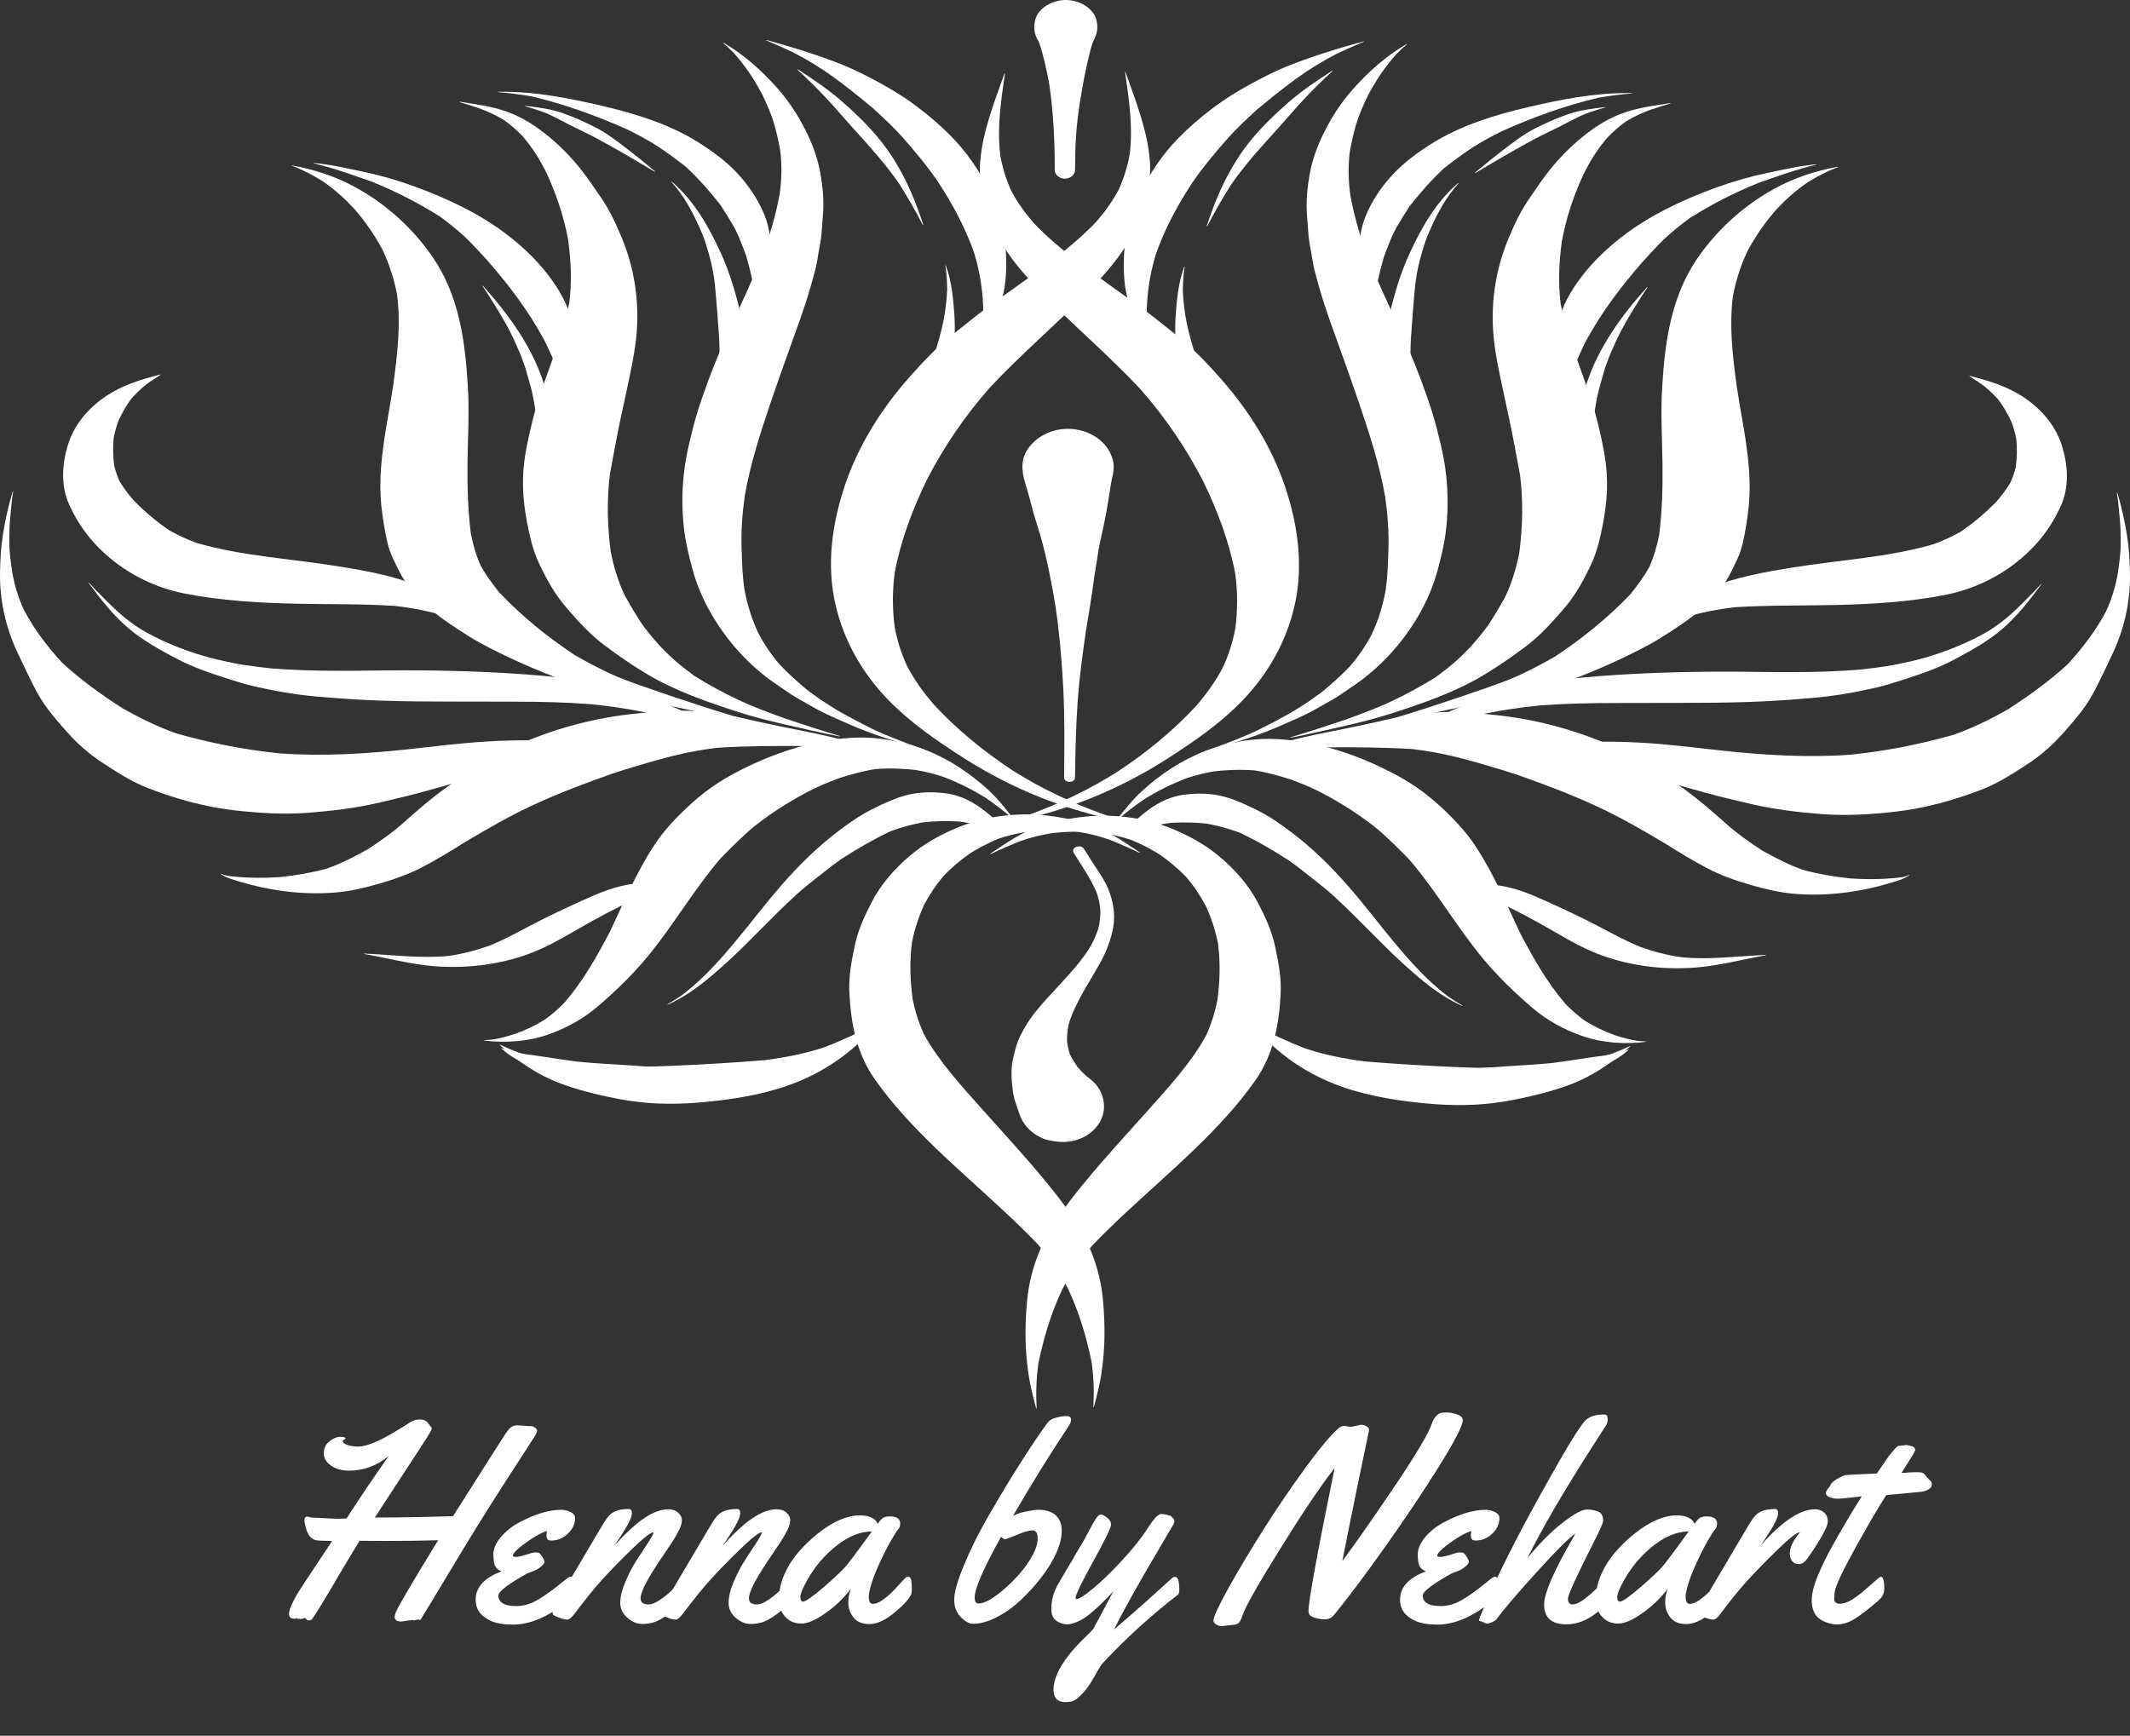 <svg width="384" height="313" viewBox="0 0 384 313" fill="none" xmlns="http://www.w3.org/2000/svg">
<rect x="0" y="0" width="384" height="313" fill="#333333" stroke="none"/>
<g id="Lotus White">
<path id="Vector" d="M188.401 148.662C184.634 149.734 181.564 151.903 178.498 153.958C178.457 153.989 178.51 154.035 178.551 154.013C180.328 153.212 182.098 152.4 183.931 151.673C185.884 150.987 187.799 150.506 189.882 150.206C192.626 149.918 195.345 149.888 198.1 150.126C200.081 150.39 201.967 150.804 203.831 151.421C205.903 152.24 207.802 153.258 209.626 154.438C209.413 154.305 209.214 154.182 209.004 154.046C210.771 155.263 212.355 156.602 213.796 158.088C215.206 159.719 216.36 161.446 217.352 163.291C218.37 165.485 219.094 167.73 219.571 170.049C220.046 173.528 219.925 176.962 219.467 180.429C219.023 182.59 218.368 184.685 217.432 186.726C214.68 191.739 210.561 196.186 206.638 200.578C202.934 204.733 199.126 208.846 195.609 213.125C193.825 215.294 192.104 217.472 190.572 219.76C187.529 224.286 185.678 229.27 185.177 234.453C184.671 239.669 184.753 244.91 185.836 250.072C186.114 251.378 186.459 252.674 186.8 253.969C186.8 254.016 186.883 254.004 186.883 253.969C186.739 251.242 186.824 248.596 187.197 245.879C188.131 241.342 189.438 236.892 191.465 232.602C192.948 229.761 194.736 227.128 196.893 224.619C204.61 216.548 213.754 209.527 221.171 201.239C223.007 199.195 224.686 197.114 226.247 194.916C229.698 190.057 230.648 184.436 230.888 178.882C231.007 176.09 230.424 173.23 229.842 170.493C229.26 167.833 228.109 165.342 226.829 162.874C225.215 159.733 222.703 156.851 219.832 154.438C217.107 152.148 213.777 150.349 210.286 149.041C206.98 147.812 203.543 147.22 199.959 147.097C199.623 147.087 199.289 147.08 198.95 147.08C195.392 147.08 191.746 147.713 188.401 148.662Z" fill="white"/>
<path id="Vector_2" d="M225.684 184.679C229.029 188.623 232.997 191.908 237.996 194.332C242.902 196.724 248.48 197.963 254.048 198.643C257.407 199.057 260.688 199.314 264.072 199.258C267.084 199.214 270.232 198.857 273.181 198.265C276.489 197.604 279.778 196.789 282.885 195.64C287.185 194.041 290.729 191.549 293.902 188.678C293.942 188.647 293.887 188.601 293.85 188.623C292.673 189.184 291.48 189.676 290.243 190.144C290.258 190.134 290.276 190.128 290.292 190.12C287.814 190.879 285.381 191.51 282.781 191.856C276.384 192.448 269.843 192.731 263.411 192.456C257.627 192.202 251.855 191.885 246.098 191.404C242.433 190.929 238.815 190.226 235.362 189.072C232.035 187.796 228.835 186.286 225.752 184.634C225.744 184.63 225.736 184.629 225.729 184.629C225.695 184.629 225.665 184.662 225.684 184.679Z" fill="white"/>
<path id="Vector_3" d="M295.443 187.714C295.428 187.712 295.418 187.712 295.412 187.712C295.423 187.712 295.432 187.714 295.443 187.714ZM222.144 133.984C220.466 134.354 218.783 134.845 217.214 135.449C212.914 137.115 209.161 139.66 205.958 142.565C204.227 144.153 202.771 145.96 201.384 147.77C201.358 147.804 201.411 147.839 201.448 147.816C202.986 146.54 204.543 145.302 206.224 144.161C206.208 144.169 206.187 144.181 206.167 144.195C208.642 142.631 211.181 141.383 213.963 140.311C215.621 139.782 217.255 139.348 219.011 139.068C218.797 139.09 218.6 139.112 218.387 139.135C221.031 138.835 223.618 138.706 226.261 138.93C228.532 139.29 230.666 139.905 232.821 140.594C234.74 141.309 236.615 142.082 238.394 143.023C240.214 143.978 241.941 145.011 243.64 146.089C245.593 147.41 247.537 148.74 249.24 150.296C250.943 151.837 252.546 153.431 254.128 155.063C259.003 160.758 262.6 167.119 267.367 172.864C269.973 176.002 272.973 178.919 276.148 181.645C278.765 183.902 281.872 185.644 285.325 186.839C288.815 188.059 292.993 188.349 296.696 187.868C296.749 187.868 296.737 187.8 296.682 187.8C296.268 187.769 295.856 187.745 295.443 187.714C295.45 187.714 295.459 187.717 295.468 187.723C293.934 187.528 292.52 187.108 291.079 186.65C289.152 185.953 287.402 185.109 285.717 184.056C284.403 183.104 283.246 182.084 282.159 180.951C278.818 177.043 276.331 172.59 274.019 168.191C271.537 162.923 269.298 157.601 266.042 152.63C264.327 150.003 262.051 147.613 259.672 145.414C257.425 143.346 254.964 141.526 252.175 139.993C246.051 136.654 239.333 134.173 232.047 133.405C230.957 133.29 229.883 133.232 228.818 133.232C226.575 133.232 224.376 133.484 222.144 133.984Z" fill="white"/>
<path id="Vector_4" d="M292.808 189.56C292.819 189.557 292.828 189.556 292.838 189.553C292.842 189.553 292.842 189.548 292.842 189.548C292.833 189.548 292.822 189.555 292.808 189.56ZM293.557 189.249C293.323 189.351 293.076 189.446 292.842 189.548C292.842 189.548 292.842 189.553 292.838 189.553L292.788 189.572C292.794 189.567 292.801 189.564 292.808 189.56C290.583 190.268 288.164 190.447 285.833 190.81C283.844 191.117 281.865 191.422 279.864 191.677C277.092 191.955 274.308 192.109 271.541 192.276C268.711 192.444 265.881 192.721 263.049 192.802C261.78 192.836 260.51 192.801 259.241 192.767C257.758 192.721 256.265 192.69 254.772 192.743C251.214 192.913 247.658 193.324 244.113 193.728C244.063 193.728 244.063 193.793 244.113 193.793C247.3 194.153 250.49 194.463 253.684 194.757C256.94 195.174 260.084 195.968 263.34 196.365C266.79 196.788 270.362 196.845 273.827 196.588C275.638 196.465 277.451 196.253 279.207 195.896C280.821 195.573 282.34 195.035 283.862 194.489C285.383 193.939 286.823 193.259 288.265 192.578C290.221 191.649 292.087 190.722 293.607 189.303C293.641 189.277 293.621 189.243 293.584 189.243C293.577 189.243 293.568 189.243 293.557 189.249Z" fill="white"/>
<path id="Vector_5" d="M201.493 139.136C201.519 139.119 201.55 139.101 201.574 139.084C201.578 139.082 201.582 139.079 201.583 139.076C201.553 139.096 201.523 139.115 201.493 139.136ZM180.35 28.162C180.36 28.208 180.364 28.257 180.369 28.304L180.35 28.162ZM181.097 13.232C179.245 18.45 177.143 23.712 176.708 29.175C176.522 31.377 176.811 33.575 177.236 35.755C177.713 38.235 178.823 40.56 180.025 42.841C181.877 46.393 184.733 49.621 187.627 52.616C193.402 58.622 199.922 64.079 205.585 70.165C210.118 75.316 213.873 80.867 216.896 86.743C219.515 92.13 221.64 97.785 222.71 103.552C223.133 106.789 223.131 110.017 222.714 113.258C222.263 115.693 221.539 118.041 220.473 120.337C219.167 122.824 217.528 125.125 215.605 127.33C211.563 131.695 206.764 135.661 201.583 139.076C201.608 139.062 201.631 139.047 201.66 139.03C201.631 139.051 201.601 139.068 201.574 139.084C201.507 139.131 201.436 139.177 201.368 139.222C201.408 139.194 201.448 139.166 201.493 139.136C196.381 142.386 190.793 145.03 184.92 147.13C183.698 147.559 182.478 147.976 181.243 148.348C181.189 148.371 181.204 148.428 181.253 148.417C191.927 146.461 201.844 142.328 210.503 136.774C215.291 133.703 219.895 130.506 223.74 126.575C228.635 121.581 231.898 115.661 233.366 109.303C235.046 102.063 234.004 94.621 231.621 87.583C229.228 80.556 225.141 73.986 219.959 68.144C217.633 65.528 215.145 62.881 212.328 60.624C210.968 59.532 209.594 58.436 208.216 57.352C206.313 55.842 204.289 54.446 202.306 53.016C196.713 48.993 190.945 45.054 186.331 40.188C184.737 38.338 183.363 36.425 182.269 34.32C181.346 32.234 180.692 30.144 180.323 27.945C179.73 23.082 180.465 18.072 181.175 13.243C181.175 13.22 181.154 13.209 181.134 13.209C181.118 13.209 181.104 13.218 181.097 13.232Z" fill="white"/>
<path id="Vector_6" d="M218.339 135.072C218.339 135.072 218.343 135.072 218.345 135.069C218.345 135.069 218.343 135.069 218.339 135.072ZM253.558 7.954C249.831 10.129 246.71 12.946 243.985 15.995C242.106 18.107 240.548 20.386 239.266 22.788C237.796 25.503 236.672 28.353 236.131 31.303C235.694 33.717 235.443 36.208 235.616 38.653C235.708 39.937 235.813 41.224 235.903 42.496C235.999 43.623 236.264 44.764 236.448 45.872C236.594 46.788 236.727 47.691 236.949 48.598C237.519 50.797 238.128 52.964 238.842 55.133C239.463 57.032 240.136 58.92 240.826 60.807C242.279 64.841 243.72 68.865 245.094 72.919C246.953 78.395 248.743 83.954 249.725 89.603C250.179 92.769 250.415 96.01 250.303 99.195C250.229 101.578 250.161 103.938 249.836 106.297C249.336 109.085 248.521 111.791 247.282 114.413C246.204 116.456 244.926 118.35 243.365 120.15C242 121.595 240.525 122.895 239.001 124.22C238.082 125.01 237.011 125.706 236.01 126.438C234.774 127.23 233.554 128.051 232.255 128.78C230.63 129.683 228.988 130.546 227.309 131.394C224.456 132.825 221.372 133.939 218.332 135.08C218.332 135.075 218.336 135.072 218.339 135.072C218.02 135.184 217.695 135.295 217.381 135.404C217.327 135.426 217.354 135.492 217.407 135.472C219.905 134.789 222.354 133.986 224.811 133.182C226.808 132.51 228.832 131.753 230.735 130.914C232.917 129.953 235.179 129.027 237.213 127.862C238.273 127.261 239.316 126.658 240.375 126.066C241.499 125.429 242.529 124.636 243.601 123.929C248.784 120.523 252.869 115.91 255.754 110.959C257.274 108.345 258.465 105.519 259.218 102.67C259.841 100.333 260.409 97.966 260.686 95.585C261.282 90.492 260.977 85.364 259.786 80.336C259.312 78.348 258.834 76.38 258.225 74.427C257.593 72.416 256.892 70.426 256.15 68.438C254.866 64.985 253.375 61.591 251.828 58.205C250.145 54.552 248.452 50.92 246.946 47.221C245.379 43.346 244.194 39.313 243.449 35.264C243.078 32.618 243.007 30.007 243.351 27.349C243.633 25.745 243.978 24.166 244.434 22.599C244.993 20.706 245.801 18.875 246.682 17.079C246.651 17.143 246.621 17.208 246.591 17.271C247.979 14.602 249.664 12.063 251.763 9.741C252.345 9.131 252.954 8.565 253.611 8.008C253.636 7.99 253.611 7.947 253.577 7.947C253.57 7.947 253.565 7.947 253.558 7.954Z" fill="white"/>
<path id="Vector_7" d="M242.373 129.839C242.352 129.846 242.332 129.853 242.314 129.86C242.334 129.851 242.352 129.846 242.373 129.839ZM289.737 24.858L289.669 24.932L289.737 24.858ZM301.129 18.585C298.395 19.011 295.643 19.368 293.053 20.226C290.962 20.93 288.991 21.983 287.274 23.187C283.453 25.87 280.24 29.256 277.726 32.874C277.053 33.857 276.379 34.83 275.691 35.814C274.158 38.025 273.007 40.482 272 42.895C269.767 48.192 268.84 53.81 269.172 59.419C269.33 62.27 269.872 65.15 270.456 67.956C270.932 70.235 271.42 72.514 271.921 74.791C272.712 78.392 273.346 82.022 274.033 85.637C274.628 90.319 274.509 95.066 273.891 99.755C273.492 101.807 272.925 103.809 272.16 105.806C271.906 106.464 271.589 107.116 271.287 107.774C270.451 109.275 269.577 110.737 268.643 112.207C267.644 113.75 266.372 115.182 265.144 116.606C264.256 117.518 263.377 118.424 262.401 119.28C261.238 120.307 260.002 121.245 258.722 122.18C256.155 123.764 253.552 125.198 250.763 126.498C248.082 127.754 245.252 128.782 242.439 129.816C242.444 129.811 242.453 129.808 242.46 129.805C239.206 130.901 235.944 131.961 232.637 132.954C232.596 132.976 232.61 133.046 232.663 133.033C236.035 132.361 239.38 131.604 242.714 130.831C245.462 130.197 248.251 129.49 250.909 128.632C256.65 126.777 262.401 124.778 267.438 121.748C270.163 120.118 272.702 118.353 275.187 116.477C277.703 114.578 279.777 112.242 281.762 109.962C283.913 107.505 285.422 104.802 286.757 101.974C287.407 100.612 287.908 99.147 288.268 97.718C289.284 93.607 289.946 89.449 289.655 85.251C289.468 82.48 288.874 79.719 288.226 77.006C287.777 75.117 287.247 73.23 286.624 71.362C284.781 65.836 282.457 60.422 281.355 54.748C280.893 51.021 281.064 47.294 281.564 43.576C282.333 39.304 283.761 35.011 285.678 31.012C286.795 28.832 288.091 26.768 289.76 24.834C290.782 23.761 291.885 22.784 293.138 21.896C294.617 20.968 296.181 20.281 297.878 19.669L297.8 19.704C298.91 19.334 300.02 18.989 301.158 18.654C301.195 18.643 301.184 18.585 301.14 18.585C301.136 18.585 301.135 18.585 301.129 18.585Z" fill="white"/>
<path id="Vector_8" d="M267.883 124.075C267.929 124.061 267.974 124.044 268.022 124.026L268.1 123.998C268.025 124.02 267.954 124.045 267.883 124.075ZM280.275 118.438C280.107 118.549 279.94 118.661 279.768 118.771C279.929 118.651 280.1 118.546 280.275 118.438ZM312.545 52.487C312.525 52.647 312.502 52.806 312.477 52.965C312.502 52.806 312.525 52.644 312.545 52.487ZM315.325 44.69C315.281 44.781 315.233 44.879 315.188 44.973C315.229 44.879 315.277 44.781 315.325 44.69ZM320.152 37.875C320.09 37.942 320.026 38.008 319.966 38.074C320.026 38.007 320.09 37.941 320.152 37.875ZM319.82 34.064C314.079 37.225 309.333 41.707 305.921 46.712C301.188 53.705 300.156 61.804 299.668 69.681C299.364 74.351 299.656 79.054 299.719 83.725C299.771 87.946 299.648 92.219 299.123 96.42C298.734 98.422 298.173 100.382 297.323 102.283C296.375 103.976 295.224 105.53 293.985 107.091C289.95 111.322 285.383 115.053 280.32 118.409C278.346 119.529 276.373 120.573 274.305 121.566C272.327 122.514 270.188 123.245 268.1 123.998L268.13 123.989L268.022 124.026C267.944 124.055 267.866 124.083 267.787 124.111C267.819 124.1 267.853 124.086 267.883 124.075C260.892 126.514 253.847 128.839 246.655 130.862C246.604 130.882 246.63 130.939 246.682 130.939C252.924 129.82 259.061 128.378 265.249 127.095C271.342 125.833 277.611 124.783 283.349 122.571C286.324 121.42 289.222 120.225 292.066 118.872C294.564 117.688 297.103 116.446 299.405 115.017C301.003 114.013 302.576 112.995 304.096 111.903C306.622 110.093 308.765 107.969 310.576 105.61C311.648 104.214 312.35 102.618 313.088 101.074C313.578 100.059 313.947 98.974 314.201 97.89C314.638 95.926 314.952 93.97 315.192 91.982C315.955 85.592 314.711 79.102 313.601 72.787C313.429 71.715 313.26 70.643 313.088 69.57C312.369 64.176 311.712 58.822 312.417 53.393C312.937 50.604 313.795 47.933 315.02 45.322C316.438 42.662 318.148 40.171 320.202 37.82C321.912 35.999 323.74 34.339 325.892 32.876C327.613 31.804 329.404 30.855 331.364 30.144C331.417 30.133 331.376 30.075 331.337 30.075C327.224 30.802 323.35 32.119 319.82 34.064Z" fill="white"/>
<path id="Vector_9" d="M254.93 128.853C251.768 129.277 248.714 130.084 245.622 130.742C241.945 131.534 238.229 132.193 234.566 133.043C230.758 133.937 227.03 135.066 223.207 135.915C223.154 135.926 223.168 135.992 223.223 135.981C228.445 135.681 233.574 134.807 238.824 134.763C244.072 134.719 249.359 134.754 254.593 135.068C257.314 135.384 259.933 135.864 262.575 136.518C265.574 137.262 268.521 138.149 271.457 139.038C272.157 139.269 272.861 139.499 273.566 139.724C278.399 141.424 283.105 143.203 287.713 145.322C292.014 147.293 296.089 149.666 300.101 152.043C302.61 153.622 305.126 155.167 307.782 156.562C310.201 157.835 312.941 158.807 315.625 159.577C318.137 160.303 320.635 160.907 323.293 161.153C326.732 161.464 330.29 161.321 333.702 160.806C335.987 160.46 338.235 159.98 340.418 159.319C341.727 158.93 343.129 158.604 344.212 157.835C344.253 157.801 344.198 157.755 344.157 157.778C344.012 157.846 343.866 157.912 343.735 157.969H343.749C343.319 158.109 342.879 158.2 342.425 158.244C342.442 158.241 342.457 158.235 342.466 158.235C339.474 158.567 336.454 158.615 333.445 158.384C330.615 158.088 327.819 157.608 325.097 156.869C322.453 155.948 320.087 154.698 317.708 153.382C315.419 151.893 313.216 150.339 311.222 148.563C308.827 146.437 306.434 144.337 303.805 142.428C301 140.371 298.036 138.484 294.97 136.718C292.167 135.1 289.165 133.825 286.044 132.697C282.789 131.524 279.406 130.583 275.968 129.892C272.293 129.154 268.576 128.787 264.821 128.496C263.752 128.413 262.696 128.376 261.637 128.376C259.392 128.376 257.169 128.551 254.93 128.853Z" fill="white"/>
<path id="Vector_10" d="M245.822 7.452C241.036 8.782 236.29 10.224 231.742 12.077C229.412 13.037 227.151 14.221 224.985 15.417C222.749 16.659 220.621 17.989 218.623 19.506C216.427 21.16 214.379 22.937 212.5 24.846C209.551 27.841 207.373 31.159 205.585 34.746C203.114 39.685 202.267 45.124 202.704 50.442C202.913 53.036 203.682 55.592 204.724 58.03C205.402 59.582 206.444 61.057 207.373 62.508C207.394 62.544 207.463 62.531 207.449 62.486C207.146 60.605 206.806 58.724 206.721 56.834C206.744 53.172 207.266 49.561 208.323 46.012C209.865 41.476 212.216 37.13 214.911 32.997C216.857 30.164 219.053 27.519 221.372 24.904C222.97 23.109 224.78 21.461 226.561 19.799C228.844 17.905 231.142 16.043 233.553 14.279C235.935 12.54 238.437 11.001 241.132 9.622C241.121 9.629 241.111 9.636 241.1 9.643C242.675 8.905 244.264 8.201 245.863 7.518C245.897 7.497 245.881 7.452 245.837 7.452C245.829 7.452 245.826 7.452 245.822 7.452Z" fill="white"/>
<path id="Vector_11" d="M288.245 17.598C288.236 17.602 288.226 17.602 288.215 17.605C288.226 17.602 288.236 17.598 288.245 17.598ZM275.473 19.32C269.417 20.729 263.294 22.651 258.216 25.833C255.663 27.432 253.165 29.251 251.196 31.362C249.027 33.664 247.388 36.132 246.224 38.904C245.178 41.43 244.901 44.132 245.231 46.781C245.563 49.506 246.591 52.054 247.584 54.635C247.598 54.668 247.665 54.668 247.665 54.635C248.095 51.849 248.668 49.14 249.465 46.421C249.629 45.98 249.785 45.541 249.94 45.108C249.938 45.121 249.931 45.136 249.927 45.15C250.495 43.744 251.01 42.313 251.779 40.983C252.523 39.691 253.306 38.446 254.119 37.196C256.017 34.768 258.01 32.506 260.311 30.35C262.001 29.039 263.701 27.754 265.515 26.571C267.21 25.471 269.016 24.531 270.857 23.61C276.411 21.135 282.118 19.043 288.178 17.614C290.189 17.28 292.16 17.005 294.198 16.862C294.248 16.862 294.248 16.796 294.198 16.796C293.879 16.786 293.561 16.785 293.247 16.785C287.2 16.785 281.289 17.971 275.473 19.32Z" fill="white"/>
<path id="Vector_12" d="M327.435 29.632C324.383 29.889 321.381 30.605 318.418 31.23C315.325 31.877 312.28 32.772 309.36 33.833C303.158 36.09 297.275 38.904 292.275 42.793C287.437 46.558 283.178 51.417 281.273 56.792C280.245 59.72 280.073 62.703 280.268 65.73C280.441 68.388 281.259 71.046 281.763 73.671C281.763 73.706 281.829 73.706 281.841 73.671C282.214 71.74 282.639 69.831 283.178 67.942C283.722 66.052 284.622 64.245 285.454 62.434L285.176 62.969C285.559 62.231 285.928 61.485 286.299 60.735C286.205 60.936 286.101 61.138 286.01 61.338C288.717 56.336 292.235 51.669 296.105 47.247C296.492 46.83 296.882 46.403 297.268 45.974C298.267 44.907 299.244 43.815 300.343 42.813C301.733 41.553 303.174 40.385 304.712 39.274C308.588 36.839 312.63 34.75 316.989 32.995L316.79 33.06C320.27 31.842 323.813 30.547 327.435 29.697C327.487 29.689 327.479 29.632 327.446 29.632C327.442 29.632 327.44 29.632 327.435 29.632Z" fill="white"/>
<path id="Vector_13" d="M217.94 70.956C217.963 71.025 217.99 71.096 218.011 71.165C217.983 71.067 217.945 70.97 217.908 70.874C217.919 70.899 217.927 70.928 217.94 70.956ZM213.498 48.099C212.411 51.013 212.147 54.097 211.937 57.125C211.829 58.779 211.87 60.453 211.923 62.107C211.989 63.706 212.094 65.359 212.516 66.924C213.443 70.441 214.964 73.74 216.894 76.946C218.73 80.005 221.1 82.721 223.717 85.333C223.744 85.357 223.809 85.333 223.795 85.291C223.071 84.004 222.343 82.708 221.761 81.37C221.125 79.905 220.569 78.441 219.999 76.968C220.028 77.069 220.069 77.168 220.095 77.269C219.71 76.107 219.314 74.955 218.904 73.805L219.023 74.174C218.707 73.172 218.366 72.166 218.011 71.165C218.016 71.19 218.023 71.211 218.03 71.236C218.004 71.142 217.97 71.047 217.94 70.956C217.922 70.907 217.901 70.858 217.885 70.811C217.896 70.833 217.901 70.854 217.908 70.874C217.361 69.252 216.798 67.63 216.179 66.029C215.98 65.448 215.776 64.87 215.575 64.287C214.964 62.282 214.364 60.282 213.944 58.244C213.535 56.252 213.326 54.265 213.23 52.255C213.23 52.288 213.244 52.309 213.244 52.343C213.271 50.936 213.326 49.516 213.576 48.122C213.585 48.092 213.558 48.078 213.532 48.078C213.517 48.078 213.501 48.084 213.498 48.099Z" fill="white"/>
<path id="Vector_14" d="M240.152 12.764C237.402 14.541 234.728 16.34 232.31 18.438C229.954 20.484 227.694 22.675 225.75 24.997C221.796 29.737 219.339 35.222 217.551 40.786C217.539 40.819 217.619 40.851 217.633 40.808C218.954 38.236 220.409 35.722 221.97 33.242L221.887 33.377C224.361 29.779 227.351 26.495 230.35 23.197C231.898 21.49 233.366 19.726 234.941 18.039C236.633 16.228 238.391 14.506 240.219 12.821C240.248 12.793 240.212 12.758 240.175 12.758C240.168 12.758 240.157 12.761 240.152 12.764Z" fill="white"/>
<path id="Vector_15" d="M262.864 33.018C258.765 36.548 256.199 41.196 254.097 45.754C252.432 49.364 251.335 53.217 250.435 57.017C249.483 61.038 249.547 65.138 250.025 69.205C250.248 71.137 250.779 73.048 251.28 74.946C251.772 76.792 252.496 78.722 253.41 80.468C254.243 82.043 255.116 83.596 255.99 85.15C256.017 85.18 256.081 85.169 256.066 85.126C255.248 81.618 254.575 78.088 254.456 74.501C254.31 70.791 254.27 67.094 254.282 63.383C254.27 63.551 254.27 63.729 254.255 63.91C254.31 62.803 254.348 61.697 254.374 60.592C254.374 60.758 254.374 60.938 254.36 61.104C254.602 57.898 254.799 54.692 255.129 51.486C255.445 48.459 256.27 45.508 257.302 42.611C257.3 42.62 257.3 42.628 257.297 42.636C258.41 40.011 259.612 37.477 261.318 35.075C261.304 35.086 261.291 35.106 261.277 35.117C261.819 34.425 262.349 33.721 262.932 33.064C262.96 33.038 262.932 33.007 262.898 33.007C262.887 33.007 262.875 33.01 262.864 33.018Z" fill="white"/>
<path id="Vector_16" d="M289.307 19.323C287.006 19.602 284.785 19.857 282.614 20.618C280.526 21.356 278.477 22.26 276.56 23.254C274.642 24.25 272.924 25.569 271.258 26.841C269.433 28.237 267.649 29.666 265.916 31.144C265.89 31.177 265.943 31.221 265.98 31.198C269.169 29.287 272.368 27.41 275.647 25.612C277.169 24.773 278.729 24.016 280.302 23.254C281.863 22.505 283.343 21.657 284.904 20.922C284.897 20.922 284.89 20.925 284.883 20.926C286.305 20.284 287.814 19.847 289.334 19.389C289.371 19.379 289.366 19.323 289.321 19.323C289.318 19.323 289.31 19.323 289.307 19.323Z" fill="white"/>
<path id="Vector_17" d="M289.321 66.476C289.303 66.525 289.287 66.569 289.27 66.611L289.321 66.476ZM296.939 51.784C292.286 56.935 288.242 62.609 286.138 68.879C285.039 72.162 284.655 75.48 284.746 78.878C284.789 80.419 285.025 81.938 285.33 83.468C285.634 85.043 286.362 86.575 286.995 88.073C287.008 88.104 287.075 88.095 287.075 88.049C286.944 86.978 286.731 85.882 286.681 84.809C286.626 83.71 286.626 82.635 286.639 81.54C286.846 79.086 287.045 76.624 287.485 74.185C287.698 72.946 287.881 71.694 288.199 70.466C288.565 69.11 288.934 67.768 289.341 66.416C289.584 65.749 289.825 65.075 290.072 64.4C290.942 62.338 291.842 60.296 292.973 58.331C294.242 56.12 295.579 53.952 297.009 51.818C297.021 51.795 296.998 51.769 296.971 51.769C296.957 51.769 296.948 51.776 296.939 51.784Z" fill="white"/>
<path id="Vector_18" d="M232.051 154.922C232.099 154.957 232.139 154.987 232.186 155.022C232.139 154.987 232.099 154.957 232.051 154.922ZM213.329 143.314C210.549 143.693 208.133 145.1 206.162 146.71C204.719 147.884 203.451 148.99 202.828 150.643C202.828 150.678 202.869 150.698 202.909 150.678C203.163 150.456 203.426 150.272 203.728 150.089C203.719 150.097 203.708 150.104 203.701 150.105C204.14 149.874 204.582 149.691 205.075 149.531C205.887 149.326 206.721 149.205 207.55 149.022C208.782 148.767 209.956 148.49 211.209 148.361C213.365 148.264 215.451 148.276 217.58 148.522C219.658 148.908 221.551 149.431 223.486 150.143C226.629 151.64 229.542 153.323 232.404 155.185C233.061 155.678 233.73 156.161 234.391 156.644C234.245 156.541 234.099 156.431 233.954 156.33C236.138 158.052 238.399 159.715 240.438 161.569C242.735 163.661 244.904 165.847 247.072 168.038C248.977 169.961 250.893 171.894 252.917 173.725C256.143 176.653 259.369 179.467 263.599 181.389C263.64 181.413 263.683 181.356 263.642 181.321C262.795 180.832 261.977 180.305 261.156 179.759L261.194 179.792C256.448 176.205 252.798 171.725 249.213 167.312L249.373 167.512C246.611 164.029 243.873 160.554 240.778 157.279C237.553 153.838 234.009 150.755 229.949 148.018C227.966 146.688 225.796 145.604 223.547 144.655C221.791 143.906 220.058 143.371 218.073 143.191C217.471 143.136 216.878 143.11 216.283 143.11C215.305 143.11 214.327 143.185 213.329 143.314Z" fill="white"/>
<path id="Vector_19" d="M255.218 152.886C256.579 153.489 257.916 153.813 259.436 153.958C259.477 153.958 259.489 153.901 259.463 153.893C258.088 153.278 256.766 152.943 255.232 152.82C255.191 152.82 255.177 152.875 255.218 152.886Z" fill="white"/>
<path id="Vector_20" d="M267.347 161.482C267.408 161.506 267.47 161.526 267.53 161.545C267.464 161.526 267.408 161.506 267.347 161.482ZM267.225 161.433L267.299 161.464C267.276 161.456 267.251 161.444 267.225 161.433ZM262.531 159.993C262.49 160.004 262.479 160.058 262.531 160.069C264.169 160.412 265.753 160.933 267.326 161.475C270.871 162.91 274.134 164.601 277.421 166.416C281.106 168.449 284.652 170.784 288.714 172.258C294.069 174.215 299.979 174.918 305.772 174.46C310.003 174.116 314.18 172.986 318.334 172.258C318.384 172.247 318.37 172.194 318.334 172.194C313.259 172.402 308.289 173.105 303.205 172.619C300.605 172.262 298.198 171.621 295.789 170.771C293.158 169.71 290.734 168.377 288.263 167.077C285.234 165.489 282.127 164.025 278.992 162.605C276.057 161.279 273.176 160.037 269.856 159.612C268.863 159.486 267.844 159.406 266.829 159.406C265.361 159.406 263.894 159.571 262.531 159.993Z" fill="white"/>
<path id="Vector_21" d="M357.033 69.124C357.013 69.11 356.995 69.098 356.974 69.087C356.992 69.098 357.008 69.112 357.033 69.124ZM298.244 113.664C298.219 113.678 298.2 113.689 298.177 113.702C298.196 113.689 298.219 113.678 298.244 113.664ZM298.361 113.59C298.321 113.615 298.287 113.636 298.257 113.656C298.287 113.636 298.324 113.612 298.361 113.59ZM363.447 78.607C363.451 78.677 363.461 78.746 363.468 78.815C363.458 78.746 363.451 78.677 363.447 78.607ZM359.926 71.662C359.983 71.726 360.042 71.795 360.095 71.864C360.038 71.798 359.978 71.726 359.926 71.662ZM355.076 67.84C355.715 68.251 356.349 68.664 356.974 69.087C356.962 69.073 356.946 69.061 356.928 69.047C358.156 69.888 359.154 70.87 360.123 71.896C361.151 73.168 361.92 74.587 362.607 76.019C363.014 77.09 363.323 78.138 363.511 79.246C363.671 80.93 363.626 82.586 363.41 84.263C363.152 85.232 362.838 86.14 362.435 87.061C361.67 88.304 360.803 89.453 359.804 90.586C357.865 92.528 355.786 94.327 353.43 95.901C351.884 96.767 350.293 97.505 348.583 98.128C340.355 100.539 331.593 100.959 323.077 102.35C317.999 103.165 312.971 104.082 308.28 105.982C304.536 107.49 300.914 109.534 297.898 111.936C295.732 113.667 294.143 115.935 292.48 118.014C292.451 118.046 292.515 118.08 292.542 118.057C294.388 116.544 296.192 114.965 298.25 113.661C299.977 112.705 301.77 111.98 303.679 111.341C306.713 110.438 309.781 109.82 312.955 109.486C318.812 109.111 324.719 109.227 330.588 109.099C337.383 108.953 344.152 108.561 350.79 107.255C357.297 105.958 362.943 102.618 366.989 98.183C368.947 96.025 370.387 93.746 371.537 91.212C373.057 87.849 372.821 84.04 371.802 80.611C370.733 76.989 368.258 73.928 364.821 71.627C361.897 69.681 358.634 68.678 355.117 67.771C355.11 67.771 355.106 67.768 355.103 67.768C355.06 67.768 355.053 67.817 355.076 67.84Z" fill="white"/>
<path id="Vector_22" d="M282.93 136.856C282.974 136.858 283.018 136.864 283.065 136.87C283.022 136.867 282.978 136.861 282.93 136.856ZM379.669 110.259L379.619 110.368L379.669 110.259ZM379.805 109.999C379.772 110.062 379.742 110.125 379.708 110.188C379.742 110.125 379.772 110.062 379.805 109.999ZM381.631 88.864C381.712 89.344 381.776 89.836 381.844 90.316V90.293C381.963 91.52 382.082 92.762 382.199 93.991C382.318 95.186 382.295 96.382 382.318 97.578C382.369 99.668 382.046 101.74 381.735 103.811C381.302 106.017 380.658 108.133 379.687 110.223C377.849 113.689 375.486 116.83 372.731 119.813C369.444 122.816 365.767 125.483 361.915 127.958C358.797 129.717 355.632 131.278 352.163 132.504C346.144 134.211 339.946 135.44 333.633 136.084C325.846 136.664 317.994 136.165 310.251 135.328C305.52 134.813 300.76 134.198 295.997 133.932C291.515 133.675 287.033 133.619 282.564 134.099C277.765 134.613 273.028 135.451 268.283 136.231C268.242 136.244 268.256 136.3 268.295 136.3C273.174 136.332 278.028 136.324 282.866 136.85C285.435 137.242 287.991 137.659 290.482 138.265C293.298 138.958 296.064 139.73 298.841 140.511C301.697 141.326 304.554 142.143 307.421 142.936C310.224 143.709 313.069 144.367 315.925 145.036C319.996 145.974 324.27 146.477 328.474 146.803C332.891 147.137 337.281 146.857 341.672 146.365C347.066 145.761 352.383 144.266 357.315 142.355C360.301 141.205 362.998 139.426 365.578 137.743C368.052 136.143 370.114 134.256 371.994 132.153C373.18 130.826 374.318 129.486 375.388 128.09C376.37 126.81 377.148 125.441 377.868 124.059L377.808 124.177L377.947 123.903C378.028 123.751 378.103 123.601 378.181 123.45C378.158 123.496 378.133 123.54 378.11 123.582C379.097 121.62 380.043 119.641 380.97 117.642C383.072 113.105 384.077 108.257 383.995 103.398C383.946 101.142 383.841 98.905 383.481 96.672C383.072 94.034 382.49 91.421 381.712 88.853C381.705 88.829 381.691 88.821 381.673 88.821C381.654 88.821 381.631 88.837 381.631 88.864Z" fill="white"/>
<path id="Vector_23" d="M366.755 106.614L366.776 106.594C366.765 106.597 366.755 106.605 366.755 106.614ZM258.062 131.128C258.048 131.134 258.032 131.136 258.019 131.142C258.032 131.136 258.048 131.131 258.062 131.128ZM367.971 105.307C367.568 105.736 367.177 106.166 366.776 106.594C366.776 106.594 366.778 106.591 366.781 106.591C365.444 107.944 364.138 109.293 362.723 110.581C361.446 111.745 360.068 112.769 358.581 113.727C355.52 115.529 352.145 116.958 348.678 118.099L348.997 117.997C347.186 118.581 345.347 119.092 343.469 119.473C342.435 119.673 341.42 119.931 340.374 120.087C338.608 120.356 336.85 120.579 335.076 120.772C333.161 120.899 331.261 121.028 329.36 121.091C327.229 121.171 325.115 121.182 322.984 121.195C319.19 121.214 315.382 121.115 311.588 121.115C303.867 121.104 296.158 121.318 288.46 121.909C285.048 122.176 281.65 122.514 278.278 123.047C275.475 123.495 272.75 124.198 270.079 125.048C268.746 125.473 267.395 125.885 266.088 126.378C263.509 127.338 260.97 128.364 258.536 129.582C256.065 130.813 253.776 132.277 251.447 133.685C251.411 133.707 251.438 133.773 251.489 133.75C253.622 132.839 255.77 131.983 257.954 131.164C264.267 129.225 270.811 127.867 277.49 127.221C281.999 126.869 286.544 126.768 291.066 126.768C295.112 126.768 299.144 126.746 303.18 126.746C307.21 126.746 311.231 126.711 315.251 126.578C319.1 126.455 322.92 126.178 326.757 125.854C330.602 125.527 334.423 124.857 338.153 124.009C339.701 123.663 341.221 123.17 342.714 122.701C345.993 121.653 349.274 120.545 352.25 118.969C355.316 117.339 358.332 115.675 360.899 113.483C363.715 111.081 365.922 108.19 368.038 105.341C368.054 105.31 368.031 105.286 368.004 105.286C367.99 105.286 367.978 105.292 367.971 105.307Z" fill="white"/>
<path id="Vector_24" d="M195.598 148.423C199.366 149.496 202.437 151.664 205.503 153.72C205.544 153.751 205.489 153.797 205.448 153.775C203.673 152.974 201.901 152.161 200.074 151.436C198.118 150.748 196.202 150.265 194.12 149.966C191.378 149.679 188.657 149.648 185.901 149.887C183.92 150.15 182.038 150.565 180.17 151.184C178.098 152.001 176.202 153.019 174.374 154.201C174.587 154.066 174.787 153.943 174.997 153.809C173.232 155.024 171.645 156.362 170.207 157.85C168.795 159.48 167.641 161.208 166.649 163.05C165.633 165.244 164.906 167.492 164.43 169.808C163.954 173.289 164.08 176.723 164.535 180.191C164.977 182.35 165.637 184.447 166.567 186.488C169.321 191.499 173.443 195.947 177.363 200.34C181.067 204.495 184.875 208.606 188.392 212.887C190.176 215.051 191.897 217.231 193.429 219.522C196.472 224.047 198.324 229.029 198.824 234.215C199.329 239.43 199.249 244.67 198.166 249.834C197.887 251.14 197.543 252.436 197.2 253.731C197.2 253.775 197.118 253.765 197.118 253.731C197.264 251.003 197.177 248.357 196.804 245.641C195.87 241.105 194.563 236.651 192.536 232.361C191.053 229.524 189.266 226.886 187.109 224.381C179.395 216.31 170.248 209.289 162.83 200.998C160.993 198.952 159.315 196.876 157.754 194.677C154.303 189.817 153.353 184.198 153.113 178.642C152.995 175.852 153.577 172.99 154.157 170.255C154.742 167.595 155.892 165.103 157.172 162.634C158.786 159.494 161.298 156.611 164.167 154.201C166.894 151.91 170.223 150.111 173.715 148.803C177.021 147.573 180.458 146.982 184.042 146.859C184.38 146.848 184.712 146.842 185.051 146.842C188.612 146.842 192.255 147.473 195.598 148.423Z" fill="white"/>
<path id="Vector_25" d="M158.315 184.441C154.972 188.385 151.004 191.668 146.005 194.093C141.099 196.486 135.521 197.726 129.954 198.406C126.595 198.818 123.314 199.076 119.93 199.021C116.917 198.976 113.769 198.618 110.82 198.026C107.513 197.368 104.221 196.55 101.114 195.401C96.816 193.802 93.27 191.311 90.1 188.44C90.059 188.407 90.114 188.363 90.149 188.385C91.332 188.945 92.519 189.435 93.759 189.9C93.741 189.896 93.725 189.886 93.707 189.88C96.186 190.635 98.62 191.268 101.222 191.618C107.617 192.21 114.158 192.493 120.59 192.218C126.374 191.962 132.15 191.646 137.907 191.165C141.566 190.689 145.188 189.987 148.638 188.834C151.965 187.556 155.168 186.048 158.248 184.395C158.259 184.392 158.266 184.389 158.273 184.389C158.31 184.389 158.34 184.424 158.315 184.441Z" fill="white"/>
<path id="Vector_26" d="M88.56 187.474C88.571 187.474 88.582 187.471 88.592 187.471C88.582 187.474 88.571 187.474 88.56 187.474ZM161.859 133.745C163.539 134.113 165.22 134.606 166.791 135.209C171.089 136.874 174.844 139.419 178.047 142.326C179.776 143.912 181.232 145.723 182.62 147.534C182.647 147.564 182.592 147.599 182.555 147.576C181.019 146.3 179.46 145.061 177.779 143.92C177.793 143.931 177.813 143.944 177.832 143.955C175.357 142.391 172.82 141.147 170.04 140.07C168.378 139.542 166.747 139.107 164.994 138.827C165.207 138.849 165.403 138.873 165.618 138.895C162.969 138.596 160.385 138.47 157.742 138.69C155.468 139.052 153.339 139.668 151.178 140.354C149.259 141.068 147.388 141.844 145.611 142.782C143.789 143.738 142.063 144.77 140.363 145.848C138.41 147.17 136.464 148.502 134.765 150.056C133.062 151.597 131.454 153.194 129.875 154.824C125.002 160.517 121.4 166.879 116.638 172.625C114.03 175.765 111.032 178.68 107.855 181.405C105.238 183.661 102.133 185.406 98.68 186.6C95.19 187.818 91.012 188.109 87.309 187.629C87.254 187.629 87.268 187.563 87.322 187.563C87.735 187.528 88.148 187.506 88.56 187.474C88.55 187.474 88.541 187.478 88.537 187.482C90.071 187.289 91.479 186.867 92.921 186.414C94.847 185.712 96.601 184.871 98.282 183.815C99.6 182.866 100.757 181.846 101.84 180.71C105.185 176.803 107.674 172.351 109.982 167.952C112.468 162.685 114.701 157.363 117.961 152.389C119.676 149.764 121.952 147.373 124.331 145.173C126.58 143.105 129.039 141.287 131.83 139.754C137.953 136.413 144.668 133.937 151.958 133.164C153.044 133.049 154.117 132.993 155.184 132.993C157.424 132.993 159.624 133.246 161.859 133.745Z" fill="white"/>
<path id="Vector_27" d="M91.192 189.32L91.163 189.312C91.163 189.312 91.163 189.312 91.158 189.312C91.168 189.312 91.183 189.315 91.192 189.32ZM90.444 189.008C90.682 189.112 90.925 189.205 91.158 189.312H91.163L91.213 189.331L91.192 189.32C93.416 190.027 95.836 190.206 98.169 190.573C100.155 190.88 102.14 191.185 104.141 191.44C106.909 191.714 109.693 191.871 112.461 192.038C115.291 192.203 118.121 192.484 120.951 192.561C122.22 192.595 123.489 192.561 124.759 192.529C126.241 192.484 127.736 192.449 129.227 192.507C132.785 192.672 136.343 193.088 139.887 193.491C139.938 193.491 139.938 193.557 139.887 193.557C136.705 193.917 133.513 194.223 130.317 194.517C127.061 194.934 123.919 195.727 120.659 196.124C117.21 196.551 113.64 196.606 110.172 196.35C108.361 196.227 106.55 196.014 104.793 195.655C103.179 195.332 101.659 194.797 100.139 194.248C98.616 193.702 97.176 193.019 95.735 192.337C93.778 191.411 91.914 190.485 90.394 189.065C90.361 189.037 90.38 189.003 90.418 189.003C90.423 189.003 90.433 189.007 90.444 189.008Z" fill="white"/>
<path id="Vector_28" d="M182.509 138.897C182.48 138.88 182.453 138.863 182.427 138.844C182.423 138.841 182.42 138.841 182.416 138.837C182.446 138.858 182.477 138.877 182.509 138.897ZM203.65 27.921C203.645 27.968 203.637 28.017 203.632 28.065C203.637 28.017 203.645 27.968 203.65 27.921ZM202.902 12.994C204.754 18.21 206.856 23.473 207.293 28.936C207.479 31.138 207.188 33.337 206.766 35.516C206.288 37.997 205.177 40.322 203.977 42.601C202.125 46.153 199.266 49.383 196.373 52.376C190.603 58.38 184.078 63.84 178.418 69.926C173.885 75.074 170.132 80.626 167.105 86.504C164.485 91.892 162.363 97.547 161.294 103.312C160.867 106.549 160.874 109.779 161.289 113.019C161.736 115.453 162.464 117.801 163.528 120.099C164.835 122.587 166.471 124.885 168.396 127.09C172.437 131.456 177.241 135.422 182.416 138.837C182.391 138.823 182.368 138.809 182.342 138.79C182.374 138.809 182.4 138.83 182.427 138.844L182.633 138.984C182.592 138.951 182.553 138.926 182.509 138.897C187.623 142.144 193.209 144.792 199.082 146.891C200.303 147.321 201.525 147.735 202.757 148.11C202.812 148.133 202.798 148.189 202.746 148.178C192.074 146.222 182.155 142.089 173.497 136.535C168.71 133.463 164.107 130.268 160.261 126.336C155.366 121.342 152.103 115.421 150.633 109.064C148.955 101.825 149.998 94.383 152.38 87.344C154.773 80.317 158.859 73.748 164.041 67.904C166.368 65.29 168.856 62.642 171.672 60.385C173.033 59.293 174.407 58.198 175.785 57.113C177.687 55.603 179.712 54.208 181.695 52.777C187.288 48.753 193.06 44.815 197.67 39.95C199.266 38.099 200.642 36.185 201.731 34.081C202.659 31.996 203.309 29.906 203.678 27.702C204.271 22.844 203.536 17.832 202.824 13.005C202.824 12.982 202.846 12.971 202.865 12.971C202.883 12.971 202.899 12.978 202.902 12.994Z" fill="white"/>
<path id="Vector_29" d="M165.665 134.833L165.655 134.83C165.655 134.83 165.662 134.83 165.665 134.833ZM130.442 7.714C134.17 9.89 137.291 12.708 140.016 15.757C141.895 17.867 143.452 20.146 144.734 22.549C146.204 25.264 147.328 28.115 147.869 31.064C148.306 33.477 148.556 35.969 148.387 38.414C148.293 39.698 148.187 40.984 148.096 42.258C148.002 43.384 147.738 44.526 147.551 45.633C147.406 46.548 147.274 47.453 147.051 48.358C146.481 50.558 145.872 52.727 145.158 54.894C144.538 56.794 143.865 58.681 143.173 60.568C141.723 64.602 140.281 68.625 138.907 72.681C137.05 78.155 135.26 83.715 134.275 89.364C133.826 92.529 133.584 95.77 133.696 98.957C133.774 101.338 133.842 103.699 134.167 106.059C134.667 108.847 135.48 111.553 136.718 114.175C137.799 116.215 139.075 118.111 140.636 119.91C142.003 121.354 143.475 122.652 145.004 123.982C145.923 124.769 146.99 125.466 147.991 126.199C149.227 126.991 150.449 127.811 151.745 128.542C153.371 129.445 155.011 130.306 156.691 131.155C159.544 132.585 162.63 133.7 165.667 134.842C165.667 134.837 165.665 134.833 165.665 134.833C165.98 134.945 166.305 135.054 166.621 135.166C166.674 135.188 166.647 135.254 166.592 135.234C164.094 134.55 161.648 133.746 159.189 132.942C157.192 132.27 155.168 131.513 153.266 130.674C151.082 129.714 148.821 128.787 146.786 127.622C145.726 127.022 144.684 126.418 143.624 125.826C142.5 125.189 141.472 124.397 140.398 123.69C135.216 120.285 131.131 115.67 128.246 110.72C126.726 108.106 125.538 105.281 124.784 102.432C124.16 100.095 123.592 97.726 123.314 95.347C122.717 90.254 123.022 85.124 124.216 80.097C124.691 78.109 125.165 76.142 125.774 74.189C126.408 72.177 127.108 70.188 127.85 68.2C129.133 64.747 130.626 61.352 132.173 57.965C133.854 54.313 135.548 50.681 137.053 46.982C138.621 43.105 139.805 39.075 140.554 35.026C140.924 32.38 140.998 29.767 140.648 27.11C140.372 25.507 140.025 23.928 139.566 22.36C139.01 20.467 138.198 18.637 137.321 16.841C137.348 16.904 137.38 16.965 137.408 17.031C136.025 14.364 134.337 11.82 132.24 9.502C131.654 8.893 131.045 8.326 130.389 7.769C130.365 7.748 130.392 7.709 130.422 7.709C130.429 7.709 130.436 7.709 130.442 7.714Z" fill="white"/>
<path id="Vector_30" d="M141.628 129.599L141.689 129.619L141.628 129.599ZM94.265 24.617C94.288 24.642 94.307 24.669 94.332 24.691C94.307 24.669 94.288 24.642 94.265 24.617ZM82.873 18.345C85.609 18.77 88.362 19.127 90.95 19.987C93.038 20.69 95.012 21.742 96.729 22.946C100.55 25.629 103.763 29.016 106.279 32.633C106.952 33.617 107.626 34.59 108.312 35.573C109.846 37.784 110.996 40.241 112.003 42.656C114.236 47.952 115.165 53.571 114.833 59.178C114.673 62.03 114.131 64.909 113.549 67.715C113.071 69.994 112.585 72.274 112.079 74.552C111.292 78.155 110.659 81.784 109.972 85.396C109.371 90.078 109.49 94.827 110.11 99.514C110.51 101.568 111.074 103.573 111.843 105.566C112.093 106.227 112.416 106.878 112.716 107.533C113.553 109.036 114.426 110.496 115.36 111.967C116.359 113.51 117.629 114.941 118.857 116.366C119.747 117.278 120.627 118.188 121.602 119.04C122.763 120.066 124.002 121.004 125.279 121.943C127.844 123.525 130.447 124.958 133.236 126.259C135.921 127.515 138.749 128.541 141.565 129.577C141.557 129.574 141.55 129.567 141.543 129.564C144.798 130.66 148.061 131.722 151.368 132.714C151.407 132.737 151.395 132.805 151.34 132.794C147.968 132.122 144.625 131.363 141.291 130.592C138.541 129.956 135.752 129.251 133.094 128.392C127.353 126.536 121.602 124.537 116.565 121.507C113.84 119.879 111.301 118.113 108.818 116.237C106.302 114.338 104.226 112.001 102.243 109.722C100.09 107.265 98.581 104.561 97.247 101.733C96.596 100.372 96.095 98.908 95.737 97.477C94.721 93.368 94.059 89.208 94.35 85.01C94.535 82.239 95.131 79.478 95.777 76.765C96.227 74.878 96.756 72.989 97.379 71.121C99.22 65.596 101.546 60.182 102.648 54.507C103.106 50.78 102.941 47.055 102.44 43.337C101.672 39.064 100.239 34.771 98.323 30.773C97.208 28.593 95.912 26.53 94.24 24.594C93.217 23.522 92.118 22.543 90.861 21.657C89.382 20.73 87.819 20.041 86.126 19.43L86.204 19.463C85.093 19.093 83.984 18.748 82.846 18.413C82.805 18.402 82.816 18.345 82.86 18.345C82.863 18.345 82.867 18.345 82.873 18.345Z" fill="white"/>
<path id="Vector_31" d="M116.118 123.835C116.07 123.821 116.027 123.805 115.983 123.786C115.951 123.778 115.924 123.77 115.901 123.758C115.976 123.782 116.047 123.807 116.118 123.835ZM103.729 118.199C103.898 118.311 104.063 118.421 104.234 118.533C104.07 118.413 103.902 118.304 103.729 118.199ZM71.455 52.248C71.475 52.407 71.502 52.568 71.526 52.725C71.502 52.565 71.479 52.404 71.455 52.248ZM68.675 44.448C68.72 44.542 68.771 44.637 68.815 44.735L68.675 44.448ZM63.848 37.633C63.91 37.701 63.973 37.77 64.035 37.836L63.848 37.633ZM64.18 33.823C69.921 36.986 74.668 41.466 78.08 46.47C82.812 53.466 83.844 61.566 84.332 69.44C84.636 74.111 84.346 78.815 84.281 83.485C84.231 87.706 84.356 91.978 84.88 96.182C85.267 98.184 85.831 100.143 86.678 102.045C87.629 103.735 88.781 105.288 90.02 106.853C94.053 111.082 98.622 114.815 103.685 118.171C105.656 119.291 107.628 120.334 109.696 121.325C111.672 122.272 113.817 123.007 115.901 123.758C115.891 123.756 115.882 123.753 115.871 123.75C115.908 123.763 115.946 123.775 115.983 123.786C116.058 123.816 116.138 123.844 116.214 123.873C116.182 123.859 116.152 123.847 116.118 123.835C123.108 126.273 130.156 128.601 137.346 130.62C137.396 130.642 137.369 130.697 137.32 130.697C131.077 129.581 124.94 128.14 118.751 126.857C112.658 125.592 106.389 124.542 100.653 122.332C97.677 121.178 94.778 119.982 91.936 118.633C89.438 117.448 86.898 116.208 84.597 114.777C82.998 113.772 81.424 112.756 79.904 111.661C77.379 109.85 75.236 107.728 73.425 105.372C72.352 103.976 71.651 102.377 70.913 100.834C70.423 99.819 70.054 98.736 69.8 97.652C69.363 95.685 69.048 93.731 68.808 91.74C68.046 85.353 69.292 78.864 70.399 72.548L70.913 69.332C71.635 63.937 72.287 58.583 71.584 53.155C71.066 50.366 70.206 47.695 68.981 45.084C67.566 42.422 65.853 39.932 63.801 37.581C62.088 35.76 60.264 34.098 58.107 32.636C56.391 31.566 54.597 30.617 52.638 29.902C52.583 29.891 52.623 29.836 52.664 29.836C56.777 30.563 60.649 31.881 64.18 33.823Z" fill="white"/>
<path id="Vector_32" d="M129.069 128.615C132.231 129.038 135.285 129.844 138.38 130.502C142.055 131.295 145.772 131.955 149.435 132.804C153.243 133.697 156.97 134.827 160.792 135.677C160.845 135.688 160.833 135.754 160.778 135.743C155.555 135.442 150.426 134.569 145.176 134.523C139.929 134.481 134.646 134.512 129.412 134.83C126.687 135.145 124.066 135.625 121.426 136.28C118.428 137.024 115.479 137.91 112.548 138.8C111.846 139.028 111.142 139.261 110.435 139.486C105.601 141.184 100.899 142.964 96.289 145.084C91.989 147.053 87.913 149.428 83.903 151.801C81.394 153.383 78.876 154.927 76.218 156.323C73.798 157.596 71.06 158.569 68.375 159.337C65.863 160.065 63.365 160.667 60.708 160.914C57.268 161.226 53.711 161.083 50.298 160.568C48.014 160.222 45.766 159.74 43.583 159.081C42.272 158.692 40.871 158.366 39.788 157.596C39.748 157.562 39.801 157.516 39.842 157.538C39.987 157.608 40.133 157.674 40.265 157.73H40.252C40.681 157.87 41.125 157.962 41.576 158.004C41.558 158.002 41.545 157.996 41.535 157.996C44.527 158.325 47.546 158.374 50.556 158.146C53.389 157.85 56.182 157.37 58.904 156.63C61.55 155.708 63.917 154.458 66.293 153.144C68.581 151.655 70.788 150.1 72.779 148.323C75.172 146.198 77.565 144.099 80.196 142.19C83.002 140.132 85.965 138.244 89.031 136.479C91.834 134.862 94.836 133.585 97.958 132.46C101.21 131.286 104.596 130.345 108.031 129.654C111.708 128.915 115.424 128.549 119.179 128.257C120.248 128.174 121.307 128.138 122.364 128.138C124.608 128.138 126.832 128.311 129.069 128.615Z" fill="white"/>
<path id="Vector_33" d="M138.181 7.211C142.967 8.541 147.713 9.984 152.263 11.837C154.591 12.798 156.852 13.982 159.018 15.176C161.254 16.419 163.382 17.748 165.38 19.267C167.578 20.919 169.625 22.696 171.503 24.607C174.452 27.602 176.632 30.92 178.42 34.507C180.889 39.444 181.736 44.885 181.3 50.202C181.09 52.797 180.321 55.353 179.279 57.79C178.603 59.343 177.561 60.816 176.632 62.268C176.609 62.303 176.54 62.291 176.554 62.245C176.856 60.367 177.197 58.483 177.278 56.595C177.257 52.931 176.737 49.322 175.679 45.771C174.134 41.239 171.783 36.891 169.09 32.758C167.143 29.924 164.95 27.278 162.631 24.664C161.03 22.871 159.223 21.22 157.438 19.558C155.16 17.666 152.86 15.806 150.452 14.039C148.066 12.299 145.566 10.762 142.868 9.384C142.882 9.391 142.893 9.397 142.901 9.403C141.328 8.665 139.741 7.962 138.14 7.277C138.106 7.261 138.12 7.211 138.166 7.211C138.17 7.211 138.174 7.211 138.181 7.211Z" fill="white"/>
<path id="Vector_34" d="M95.754 17.36C95.765 17.363 95.774 17.363 95.784 17.366C95.774 17.363 95.765 17.36 95.754 17.36ZM108.526 19.082C114.582 20.489 120.706 22.412 125.783 25.595C128.336 27.194 130.834 29.013 132.805 31.123C134.974 33.426 136.613 35.894 137.778 38.666C138.823 41.19 139.1 43.894 138.768 46.541C138.436 49.267 137.408 51.816 136.416 54.395C136.404 54.43 136.334 54.43 136.334 54.395C135.905 51.611 135.333 48.899 134.534 46.181C134.372 45.742 134.216 45.303 134.06 44.868C134.067 44.883 134.071 44.895 134.074 44.911C133.504 43.504 132.991 42.075 132.223 40.744C131.48 39.451 130.696 38.208 129.883 36.958C127.988 34.529 125.991 32.265 123.688 30.11C122 28.8 120.304 27.516 118.485 26.333C116.793 25.229 114.989 24.293 113.142 23.372C107.589 20.895 101.881 18.805 95.825 17.374C93.814 17.043 91.841 16.765 89.803 16.622C89.752 16.622 89.752 16.557 89.803 16.557C90.121 16.548 90.442 16.546 90.755 16.546C96.8 16.546 102.714 17.733 108.526 19.082Z" fill="white"/>
<path id="Vector_35" d="M56.565 29.392C59.619 29.65 62.621 30.365 65.582 30.992C68.677 31.638 71.72 32.532 74.641 33.594C80.843 35.85 86.726 38.666 91.726 42.554C96.564 46.319 100.821 51.178 102.728 56.553C103.756 59.48 103.928 62.464 103.733 65.491C103.561 68.149 102.74 70.806 102.236 73.433C102.236 73.466 102.172 73.466 102.16 73.433C101.787 71.502 101.363 69.591 100.821 67.703C100.28 65.814 99.38 64.005 98.547 62.195L98.824 62.73C98.442 61.992 98.073 61.246 97.7 60.497C97.796 60.697 97.901 60.9 97.991 61.1C95.284 56.098 91.767 51.427 87.901 47.007C87.508 46.59 87.118 46.165 86.733 45.735C85.738 44.669 84.755 43.576 83.659 42.575C82.268 41.313 80.826 40.147 79.289 39.031C75.413 36.6 71.371 34.509 67.011 32.756L67.211 32.822C63.731 31.604 60.186 30.308 56.565 29.458C56.514 29.45 56.521 29.392 56.555 29.392C56.558 29.392 56.561 29.392 56.565 29.392Z" fill="white"/>
<path id="Vector_36" d="M166.065 70.715C166.038 70.784 166.015 70.857 165.99 70.928C166.017 70.827 166.056 70.734 166.092 70.633C166.083 70.661 166.076 70.687 166.065 70.715ZM170.507 47.859C171.59 50.773 171.854 53.856 172.064 56.885C172.172 58.538 172.131 60.214 172.076 61.866C172.012 63.466 171.908 65.12 171.485 66.683C170.558 70.202 169.037 73.499 167.107 76.705C165.27 79.765 162.901 82.48 160.284 85.094C160.258 85.116 160.192 85.094 160.206 85.05C160.93 83.764 161.658 82.469 162.241 81.13C162.876 79.664 163.432 78.201 164 76.727C163.974 76.828 163.933 76.929 163.906 77.028C164.291 75.868 164.687 74.715 165.097 73.564L164.978 73.934C165.298 72.936 165.639 71.929 165.99 70.928C165.983 70.951 165.978 70.975 165.971 70.997C166.001 70.902 166.031 70.811 166.065 70.715C166.083 70.668 166.099 70.619 166.116 70.57C166.109 70.594 166.099 70.613 166.092 70.633C166.64 69.012 167.203 67.39 167.823 65.789C168.021 65.208 168.224 64.629 168.424 64.049C169.04 62.041 169.639 60.044 170.056 58.003C170.466 56.012 170.676 54.024 170.771 52.014C170.771 52.049 170.757 52.069 170.757 52.102C170.731 50.695 170.676 49.277 170.425 47.881C170.418 47.853 170.441 47.838 170.47 47.838C170.486 47.838 170.5 47.845 170.507 47.859Z" fill="white"/>
<path id="Vector_37" d="M143.85 12.526C146.6 14.301 149.273 16.1 151.691 18.2C154.046 20.244 156.307 22.435 158.25 24.758C162.205 29.497 164.662 34.983 166.45 40.546C166.463 40.58 166.381 40.612 166.369 40.569C165.048 37.997 163.592 35.484 162.031 33.004L162.113 33.137C159.638 29.541 156.648 26.258 153.65 22.959C152.103 21.251 150.635 19.487 149.06 17.8C147.368 15.99 145.611 14.268 143.782 12.583C143.755 12.554 143.789 12.519 143.826 12.519C143.837 12.519 143.844 12.519 143.85 12.526Z" fill="white"/>
<path id="Vector_38" d="M121.137 32.779C125.235 36.308 127.802 40.956 129.904 45.515C131.569 49.124 132.666 52.977 133.566 56.778C134.518 60.8 134.452 64.898 133.975 68.965C133.753 70.899 133.222 72.81 132.72 74.708C132.23 76.552 131.505 78.484 130.591 80.229C129.758 81.804 128.885 83.358 128.011 84.91C127.985 84.941 127.919 84.93 127.933 84.888C128.753 81.378 129.426 77.849 129.545 74.262C129.691 70.552 129.732 66.854 129.717 63.145C129.732 63.313 129.732 63.49 129.744 63.672C129.691 62.565 129.653 61.458 129.625 60.354C129.625 60.519 129.625 60.7 129.639 60.866C129.4 57.66 129.203 54.453 128.872 51.247C128.56 48.221 127.733 45.27 126.697 42.372C126.701 42.38 126.705 42.389 126.705 42.398C125.591 39.772 124.389 37.238 122.683 34.836C122.698 34.847 122.71 34.868 122.724 34.879C122.181 34.186 121.652 33.483 121.069 32.825C121.041 32.8 121.07 32.768 121.103 32.768C121.116 32.768 121.126 32.77 121.137 32.779Z" fill="white"/>
<path id="Vector_39" d="M94.693 19.084C96.995 19.364 99.216 19.619 101.386 20.379C103.475 21.117 105.522 22.021 107.442 23.016C109.357 24.012 111.078 25.329 112.743 26.602C114.568 27.999 116.352 29.428 118.083 30.904C118.112 30.939 118.057 30.981 118.021 30.959C114.831 29.048 111.633 27.172 108.352 25.373C106.833 24.535 105.272 23.777 103.697 23.016C102.137 22.267 100.658 21.418 99.097 20.683C99.104 20.683 99.11 20.685 99.119 20.688C97.695 20.044 96.186 19.607 94.666 19.15C94.629 19.141 94.639 19.084 94.684 19.084C94.686 19.084 94.691 19.084 94.693 19.084Z" fill="white"/>
<path id="Vector_40" d="M94.684 66.238C94.7 66.283 94.718 66.329 94.735 66.37C94.718 66.326 94.7 66.283 94.684 66.238ZM87.064 51.545C91.717 56.697 95.763 62.37 97.865 68.638C98.966 71.924 99.348 75.242 99.255 78.635C99.216 80.18 98.978 81.699 98.675 83.229C98.369 84.805 97.641 86.336 97.01 87.831C96.995 87.866 96.928 87.855 96.928 87.808C97.059 86.736 97.272 85.642 97.324 84.57C97.375 83.472 97.379 82.396 97.365 81.298C97.155 78.848 96.958 76.384 96.518 73.945C96.305 72.705 96.122 71.455 95.804 70.224C95.435 68.872 95.066 67.53 94.659 66.177C94.419 65.511 94.176 64.835 93.933 64.16C93.063 62.1 92.161 60.057 91.03 58.091C89.762 55.878 88.424 53.714 86.995 51.578C86.979 51.556 87.002 51.531 87.033 51.531C87.043 51.531 87.053 51.536 87.064 51.545Z" fill="white"/>
<path id="Vector_41" d="M151.949 154.684C151.904 154.719 151.86 154.749 151.817 154.784C151.86 154.749 151.904 154.719 151.949 154.684ZM170.672 143.074C173.45 143.455 175.869 144.862 177.839 146.472C179.281 147.644 180.55 148.752 181.173 150.405C181.173 150.44 181.133 150.46 181.092 150.44C180.838 150.216 180.573 150.03 180.275 149.849C180.286 149.859 180.293 149.862 180.298 149.867C179.86 149.636 179.419 149.453 178.928 149.292C178.116 149.086 177.284 148.967 176.451 148.784C175.219 148.529 174.043 148.252 172.792 148.123C170.638 148.026 168.554 148.038 166.42 148.28C164.343 148.669 162.452 149.193 160.513 149.904C157.376 151.4 154.457 153.085 151.597 154.947C150.94 155.435 150.271 155.923 149.609 156.406C149.754 156.302 149.9 156.191 150.047 156.091C147.864 157.813 145.602 159.477 143.564 161.331C141.266 163.421 139.095 165.609 136.929 167.8C135.024 169.721 133.108 171.655 131.083 173.486C127.857 176.415 124.631 179.229 120.4 181.151C120.359 181.173 120.319 181.116 120.359 181.082C121.204 180.592 122.025 180.066 122.843 179.521L122.808 179.552C127.553 175.965 131.202 171.487 134.786 167.074L134.626 167.274C137.389 163.789 140.128 160.316 143.223 157.041C146.449 153.6 149.992 150.517 154.051 147.779C156.036 146.449 158.205 145.365 160.453 144.416C162.209 143.667 163.942 143.132 165.926 142.951C166.528 142.897 167.121 142.872 167.718 142.872C168.7 142.872 169.672 142.943 170.672 143.074Z" fill="white"/>
<path id="Vector_42" d="M116.654 161.243L116.475 161.306C116.539 161.286 116.592 161.266 116.654 161.243ZM116.778 161.195C116.752 161.206 116.725 161.215 116.7 161.226C116.725 161.215 116.752 161.206 116.778 161.195ZM121.474 159.753C121.515 159.764 121.524 159.819 121.474 159.83C119.836 160.173 118.252 160.691 116.677 161.237C113.134 162.671 109.869 164.361 106.582 166.176C102.897 168.211 99.353 170.544 95.289 172.02C89.935 173.976 84.025 174.68 78.232 174.222C74.002 173.877 69.824 172.747 65.67 172.02C65.62 172.009 65.633 171.954 65.67 171.954C70.741 172.163 75.714 172.866 80.795 172.38C83.394 172.023 85.802 171.38 88.211 170.533C90.844 169.472 93.265 168.138 95.74 166.837C98.771 165.251 101.878 163.785 105.013 162.367C107.948 161.038 110.827 159.799 114.149 159.372C115.138 159.243 116.159 159.164 117.176 159.164C118.644 159.164 120.107 159.332 121.474 159.753Z" fill="white"/>
<path id="Vector_43" d="M26.968 68.884L27.029 68.846C27.009 68.86 26.992 68.873 26.968 68.884ZM85.76 113.428C85.781 113.439 85.805 113.45 85.825 113.461C85.805 113.45 85.781 113.439 85.76 113.428ZM85.638 113.349C85.68 113.374 85.713 113.395 85.747 113.418C85.713 113.395 85.675 113.373 85.638 113.349ZM20.553 78.368L20.536 78.574L20.553 78.368ZM24.073 71.421L23.904 71.623C23.966 71.558 24.023 71.49 24.073 71.421ZM28.924 67.599C28.285 68.012 27.655 68.424 27.029 68.846C27.039 68.835 27.056 68.821 27.073 68.806C25.844 69.647 24.849 70.629 23.878 71.658C22.852 72.927 22.079 74.35 21.393 75.782C20.99 76.849 20.682 77.902 20.489 79.005C20.333 80.691 20.377 82.347 20.594 84.023C20.848 84.992 21.162 85.901 21.565 86.82C22.334 88.066 23.2 89.213 24.198 90.345C26.138 92.288 28.214 94.086 30.57 95.66C32.117 96.526 33.707 97.264 35.417 97.891C43.649 100.302 52.407 100.719 60.924 102.11C66.001 102.925 71.028 103.843 75.72 105.741C79.464 107.249 83.086 109.293 86.103 111.696C88.269 113.428 89.856 115.696 91.522 117.775C91.548 117.805 91.484 117.84 91.458 117.817C89.617 116.305 87.809 114.725 85.75 113.421C84.027 112.468 82.23 111.742 80.321 111.102C77.288 110.2 74.224 109.579 71.046 109.248C65.19 108.87 59.285 108.991 53.412 108.859C46.619 108.714 39.848 108.322 33.21 107.014C26.704 105.719 21.058 102.378 17.012 97.942C15.056 95.786 13.614 93.507 12.463 90.972C10.943 87.61 11.18 83.799 12.199 80.37C13.272 76.749 15.743 73.689 19.182 71.386C22.104 69.441 25.366 68.438 28.884 67.53C28.89 67.53 28.894 67.53 28.898 67.53C28.942 67.53 28.952 67.579 28.924 67.599Z" fill="white"/>
<path id="Vector_44" d="M101.073 136.616C101.025 136.62 100.981 136.625 100.938 136.632C100.981 136.625 101.025 136.622 101.073 136.616ZM4.33 110.021C4.347 110.055 4.364 110.095 4.381 110.129C4.364 110.095 4.347 110.055 4.33 110.021ZM4.195 109.761C4.229 109.824 4.263 109.885 4.297 109.947C4.263 109.885 4.229 109.824 4.195 109.761ZM2.371 88.625C2.292 89.105 2.225 89.596 2.16 90.078V90.054C2.042 91.282 1.92 92.522 1.802 93.753C1.683 94.947 1.71 96.144 1.683 97.338C1.633 99.43 1.954 101.501 2.266 103.571C2.702 105.779 3.342 107.893 4.313 109.983C6.152 113.45 8.514 116.587 11.27 119.574C14.557 122.577 18.233 125.245 22.085 127.716C25.207 129.479 28.368 131.04 31.838 132.264C37.856 133.969 44.058 135.201 50.371 135.845C58.157 136.423 66.01 135.927 73.752 135.089C78.484 134.575 83.244 133.959 88.007 133.694C92.488 133.437 96.97 133.379 101.439 133.86C106.24 134.375 110.975 135.212 115.72 135.995C115.761 136.004 115.749 136.062 115.706 136.062C110.829 136.094 105.972 136.084 101.134 136.611C98.565 137 96.008 137.421 93.521 138.026C90.705 138.719 87.939 139.492 85.163 140.272C82.306 141.086 79.45 141.906 76.582 142.698C73.779 143.469 70.936 144.127 68.079 144.797C64.006 145.735 59.734 146.239 55.53 146.565C51.113 146.898 46.722 146.619 42.332 146.127C36.939 145.523 31.621 144.027 26.689 142.117C23.704 140.967 21.006 139.188 18.423 137.504C15.952 135.905 13.89 134.018 12.011 131.915C10.819 130.588 9.683 129.246 8.612 127.851C7.631 126.572 6.852 125.203 6.135 123.821C6.155 123.861 6.172 123.898 6.192 123.938C6.145 123.847 6.098 123.756 6.054 123.66C5.976 123.512 5.898 123.364 5.824 123.211C5.847 123.257 5.867 123.301 5.891 123.343C4.903 121.381 3.958 119.403 3.034 117.404C0.932 112.866 -0.073 108.019 0.004 103.16C0.059 100.903 0.163 98.666 0.519 96.433C0.932 93.795 1.511 91.181 2.292 88.613C2.296 88.59 2.313 88.578 2.33 88.578C2.35 88.578 2.371 88.597 2.371 88.625Z" fill="white"/>
<path id="Vector_45" d="M17.248 106.374L17.228 106.355C17.241 106.359 17.248 106.367 17.248 106.374ZM125.943 130.886C125.957 130.891 125.971 130.897 125.984 130.903C125.971 130.897 125.957 130.891 125.943 130.886ZM16.032 105.068C16.436 105.496 16.825 105.926 17.228 106.355C17.228 106.352 17.224 106.352 17.221 106.352C18.558 107.706 19.864 109.055 21.282 110.342C22.556 111.505 23.93 112.53 25.423 113.486C28.487 115.29 31.858 116.718 35.324 117.861L35.01 117.758C36.82 118.342 38.658 118.853 40.533 119.235C41.566 119.434 42.586 119.691 43.628 119.849C45.394 120.118 47.149 120.338 48.925 120.53C50.839 120.661 52.741 120.79 54.643 120.852C56.772 120.933 58.888 120.944 61.017 120.955C64.811 120.976 68.62 120.876 72.414 120.876C80.139 120.864 87.848 121.079 95.541 121.671C98.954 121.937 102.353 122.274 105.723 122.809C108.526 123.256 111.252 123.958 113.924 124.808C115.26 125.234 116.608 125.647 117.916 126.138C120.493 127.099 123.031 128.126 125.465 129.344C127.94 130.574 130.225 132.038 132.555 133.446C132.595 133.469 132.567 133.535 132.514 133.512C130.378 132.599 128.235 131.741 126.049 130.926C119.74 128.986 113.189 127.628 106.517 126.981C102.007 126.63 97.459 126.53 92.939 126.53C88.894 126.53 84.859 126.507 80.827 126.507C76.792 126.507 72.774 126.473 68.752 126.339C64.907 126.215 61.085 125.938 57.25 125.615C53.401 125.289 49.579 124.619 45.851 123.769C44.305 123.424 42.782 122.932 41.289 122.462C38.009 121.413 34.732 120.307 31.756 118.731C28.686 117.1 25.673 115.436 23.107 113.245C20.291 110.843 18.08 107.951 15.965 105.102C15.948 105.071 15.972 105.047 15.995 105.047C16.009 105.047 16.022 105.054 16.032 105.068Z" fill="white"/>
<path id="Vector_46" d="M185.436 80.761C183.916 82.816 184.195 85.039 184.854 87.241C185.118 88.1 185.383 88.972 185.623 89.844C185.914 90.87 186.137 91.908 186.441 92.938C186.81 94.156 187.208 95.36 187.567 96.578C188.809 100.981 189.669 105.485 190.397 109.976L190.278 109.272C191.014 114.22 191.428 119.214 191.693 124.199C191.97 129.526 191.89 134.855 191.838 140.183C191.838 141.257 193.795 141.257 193.809 140.183C193.859 135.605 193.967 131.047 194.283 126.463C194.574 122.33 195.128 118.221 195.725 114.108C195.696 114.289 195.659 114.466 195.632 114.646C196.184 111.257 196.774 107.879 197.214 104.47C197.511 102.629 197.802 100.787 198.084 98.941C198.45 97.039 198.92 95.154 199.282 93.25C199.671 91.237 199.975 89.208 200.294 87.178C200.317 87.033 200.346 86.883 200.378 86.737C200.419 86.581 200.447 86.433 200.47 86.279C200.642 85.642 200.749 84.993 200.775 84.335C200.843 83.152 200.314 81.767 199.611 80.761C198.13 78.661 195.433 77.331 192.525 77.331C189.562 77.331 186.984 78.672 185.436 80.761Z" fill="white"/>
<path id="Vector_47" d="M194.702 18.332C194.702 18.339 194.702 18.346 194.7 18.352C194.702 18.34 194.707 18.326 194.707 18.312C194.707 18.321 194.707 18.326 194.702 18.332ZM186.647 3.539C186.263 5.047 186.461 6.199 187.268 7.529C187.268 7.534 187.272 7.536 187.275 7.538C187.73 8.703 188.01 9.932 188.312 11.125C188.63 12.438 188.911 13.758 189.15 15.082C189.914 20.271 190.164 25.457 190.15 30.665C190.15 31.515 190.982 32.219 191.975 32.219C192.98 32.219 193.798 31.515 193.812 30.665C193.827 28.512 193.866 26.355 194.011 24.198C194.155 22.239 194.395 20.292 194.7 18.352C194.7 18.364 194.697 18.375 194.697 18.387C194.7 18.367 194.7 18.35 194.702 18.332C194.709 18.286 194.716 18.244 194.727 18.198C194.72 18.235 194.713 18.274 194.707 18.312C195.027 16.365 195.362 14.418 195.783 12.477C195.982 11.528 196.193 10.579 196.433 9.629C196.626 8.883 196.808 8.124 197.097 7.395C197.814 6.1 198.02 5.019 197.649 3.539C197.106 1.463 194.581 0 192.147 0C189.713 0 187.162 1.463 186.647 3.539Z" fill="white"/>
<path id="Vector_48" d="M193.583 153.81C195.037 156.135 196.642 158.45 197.706 160.944C198.064 161.973 198.281 163.003 198.372 164.074C198.4 165.203 198.29 166.298 198.02 167.417C197.594 168.747 196.994 169.996 196.25 171.224C196.254 171.221 196.254 171.216 196.254 171.216C193.514 175.407 189.537 178.826 186.416 182.792C185.516 183.941 184.774 185.183 184.114 186.433C183.322 187.931 182.926 189.551 182.581 191.15C182.212 192.937 182.358 194.836 182.581 196.624C182.7 197.593 182.963 198.5 183.281 199.426C183.586 200.275 183.837 201.156 184.247 201.951C185.053 203.536 186.904 205.078 188.859 205.558C190.871 206.038 192.79 206.119 194.72 205.335C197.14 204.364 198.752 202.363 199.005 200.13C199.203 198.385 198.542 196.42 197.14 195.093C196.754 194.727 196.33 194.395 195.895 194.072C195.281 193.532 194.741 192.949 194.215 192.342C193.711 191.615 193.26 190.876 192.879 190.097C192.621 189.273 192.449 188.455 192.355 187.609C192.367 186.579 192.468 185.581 192.696 184.563C193.899 180.676 196.403 177.14 198.396 173.52C199.492 171.529 200.285 169.43 200.685 167.261C201.122 164.916 200.685 162.492 199.783 160.27C199.27 158.984 198.446 157.778 197.669 156.595C196.9 155.43 196.161 154.247 195.421 153.074C195.211 152.745 194.869 152.607 194.523 152.607C193.843 152.607 193.17 153.151 193.583 153.81Z" fill="white"/>
<path id="Henna by Nehart" d="M95.491 257.161H95.809C95.906 257.161 95.963 257.169 95.98 257.186C96.012 257.202 96.045 257.218 96.077 257.234C96.126 257.234 96.167 257.251 96.199 257.283C96.281 257.348 96.394 257.422 96.541 257.503C96.736 257.649 96.834 257.82 96.834 258.016C96.834 258.211 96.639 258.618 96.248 259.236C95.874 259.839 94.897 261.352 93.318 263.777C89.672 269.36 86.409 274.536 83.528 279.305C78.548 287.589 76.033 291.756 75.984 291.805C75.936 291.854 75.903 291.902 75.887 291.951C75.87 292.049 75.805 292.098 75.691 292.098L75.35 292.024L74.69 292.195L74.3 292.122L73.885 292.195H73.738L72.371 292.391C71.557 292.391 71.15 292.114 71.15 291.561C71.15 291.333 71.224 291.048 71.37 290.706C71.875 289.518 74.414 285.197 78.987 277.742C75.976 277.824 73.006 277.864 70.076 277.864L64.827 277.84C63.965 279.223 62.785 281.185 61.287 283.724C58.048 289.257 56.323 292.049 56.111 292.098C55.9 292.163 55.729 292.195 55.599 292.195C55.468 292.195 55.346 292.122 55.232 291.976C55.118 291.813 55.037 291.731 54.988 291.731C54.956 291.731 54.874 291.764 54.744 291.829C54.614 291.894 54.427 291.927 54.183 291.927L53.621 291.902L53.401 291.756C53.385 291.756 53.361 291.78 53.328 291.829C53.312 291.878 53.255 291.902 53.157 291.902C52.457 291.902 52.107 291.609 52.107 291.023C52.107 290.633 52.246 290.12 52.523 289.485C52.799 288.851 53.157 288.159 53.597 287.41C54.052 286.661 55.208 284.896 57.063 282.112C58.935 279.313 59.871 277.905 59.871 277.889C59.562 277.872 59.204 277.856 58.797 277.84C57.967 277.84 57.381 277.807 57.039 277.742C56.111 277.579 55.477 276.814 55.135 275.447C54.956 274.78 54.874 274.34 54.891 274.129C54.891 273.689 55.078 273.47 55.452 273.47L56.087 273.641C56.412 273.657 57.194 273.698 58.431 273.763C59.668 273.828 60.555 273.86 61.092 273.86L62.483 273.812C64.599 270.491 67.13 266.74 70.076 262.557C67.928 264.314 65.543 265.193 62.923 265.193C61.686 265.193 60.62 264.9 59.725 264.314C58.829 263.712 58.382 262.955 58.382 262.044C58.382 261.132 58.724 260.416 59.407 259.896C60.091 259.358 60.742 259.09 61.36 259.09C61.979 259.09 62.288 259.188 62.288 259.383C62.288 259.448 62.199 259.521 62.02 259.603C61.857 259.684 61.775 259.765 61.775 259.847C61.775 260.107 62.06 260.343 62.63 260.555C63.2 260.75 63.834 260.848 64.534 260.848C65.25 260.848 66.129 260.644 67.171 260.237C68.213 259.814 69.295 259.277 70.418 258.626C71.981 257.715 73.217 256.958 74.129 256.355C74.65 256.095 75.138 255.965 75.594 255.965C76.049 255.965 76.375 256.022 76.57 256.136C76.782 256.233 76.936 256.339 77.034 256.453C77.132 256.551 77.238 256.689 77.352 256.868C77.466 257.031 77.571 257.161 77.669 257.259C77.783 257.34 77.84 257.438 77.84 257.552C77.84 257.666 77.775 257.845 77.644 258.089C77.531 258.333 76.912 259.326 75.789 261.067C74.666 262.793 73.217 265.006 71.443 267.708C69.686 270.394 68.4 272.371 67.586 273.641C71.932 273.641 76.627 273.559 81.673 273.396C87.809 263.712 91.048 258.634 91.39 258.162C91.731 257.69 92.041 257.381 92.317 257.234C92.594 257.088 92.936 257.015 93.343 257.015L95.491 257.161ZM103.67 273.738C103.67 274.812 103.23 275.757 102.352 276.57C101.489 277.384 100.504 277.791 99.397 277.791C99.039 277.791 98.803 277.71 98.689 277.547C98.576 277.368 98.519 277.14 98.519 276.863C98.519 276.587 98.551 276.318 98.616 276.058C98.03 276.253 97.379 276.554 96.663 276.961C95.947 277.368 95.068 277.97 94.026 278.768C92.985 279.565 92.464 280.159 92.464 280.55C92.464 280.68 92.651 280.745 93.025 280.745C93.416 280.745 94.01 280.615 94.808 280.354C95.605 280.078 96.159 279.939 96.468 279.939C96.793 279.939 97.005 279.956 97.103 279.988C97.314 280.102 97.542 280.354 97.786 280.745C98.03 281.119 98.152 281.421 98.152 281.648C98.152 281.86 97.941 282.145 97.518 282.503C97.094 282.861 96.614 283.138 96.077 283.333C95.54 283.512 95.182 283.65 95.003 283.748C91.569 285.669 89.852 286.987 89.852 287.703C89.852 288.973 90.934 289.607 93.099 289.607C94.482 289.607 95.874 289.168 97.273 288.289C98.462 287.54 99.528 286.784 100.472 286.019C101.432 285.237 102.034 284.757 102.278 284.578C102.539 284.399 102.734 284.31 102.864 284.31C103.287 284.31 103.499 284.782 103.499 285.726C103.499 286.67 103.442 287.296 103.328 287.605C103.214 287.898 102.889 288.265 102.352 288.704C98.868 291.536 95.573 292.952 92.464 292.952C90.804 292.952 89.477 292.724 88.484 292.269C86.662 291.438 85.75 290.169 85.75 288.46C85.75 286.214 87.304 284.513 90.413 283.357C89.795 283.081 89.396 282.731 89.217 282.308C89.038 281.868 88.948 281.176 88.948 280.232C88.948 279.272 89.388 278.263 90.267 277.205C91.162 276.131 92.252 275.252 93.538 274.568C96.403 273.022 98.958 272.249 101.204 272.249C101.741 272.249 102.286 272.379 102.84 272.64C103.393 272.9 103.67 273.266 103.67 273.738ZM115.486 288.24C115.486 288.956 115.975 289.314 116.951 289.314C117.472 289.314 118.123 289.054 118.904 288.533C119.702 288.012 120.418 287.443 121.053 286.824C122.745 285.148 123.706 284.31 123.934 284.31C124.357 284.31 124.568 284.92 124.568 286.141C124.568 287.361 124.186 288.2 123.421 288.655C121.093 290.755 119.295 292.033 118.025 292.488C117.309 292.732 116.52 292.846 115.657 292.83C114.795 292.814 113.94 292.439 113.094 291.707C112.247 290.975 111.824 290.088 111.824 289.046C111.824 287.988 112.101 286.792 112.654 285.457C113.208 284.122 113.769 282.983 114.339 282.039C114.925 281.079 115.641 279.972 116.487 278.719C117.334 277.449 117.781 276.66 117.83 276.351L117.781 276.302C117.244 276.351 115.91 277.409 113.777 279.476C111.661 281.543 109.912 283.341 108.528 284.871C107.145 286.401 105.493 288.444 103.572 290.999C103.035 291.699 102.596 292.049 102.254 292.049C101.912 292.049 101.456 291.943 100.887 291.731C100.301 291.504 99.943 291.341 99.812 291.243C99.682 291.146 99.617 290.999 99.617 290.804C99.617 290.608 99.674 290.372 99.788 290.096C99.902 289.803 100.016 289.567 100.13 289.388C100.228 289.192 100.398 288.899 100.643 288.509C100.887 288.118 101.367 287.296 102.083 286.043C102.815 284.773 103.93 282.885 105.428 280.379C106.925 277.872 107.82 276.359 108.113 275.838C108.732 274.764 109.236 273.982 109.627 273.494C110.359 272.566 111.596 272.103 113.338 272.103C113.729 272.103 113.924 272.347 113.924 272.835C113.924 273.6 113.216 275.04 111.8 277.156L110.774 278.694C113.59 275.569 115.966 273.592 117.903 272.762C118.847 272.355 119.694 272.151 120.442 272.151C121.207 272.151 121.81 272.355 122.249 272.762C122.705 273.169 122.933 273.624 122.933 274.129C122.933 274.617 122.762 275.211 122.42 275.911C122.078 276.595 121.728 277.213 121.37 277.767C121.028 278.304 120.573 278.987 120.003 279.817C119.433 280.647 119.124 281.103 119.075 281.185C119.026 281.25 118.896 281.445 118.685 281.771C118.489 282.08 118.343 282.308 118.245 282.454C118.147 282.601 117.985 282.861 117.757 283.235C117.529 283.593 117.342 283.895 117.195 284.139C117.065 284.383 116.894 284.684 116.683 285.042C116.487 285.4 116.325 285.709 116.194 285.97C116.08 286.23 115.958 286.515 115.828 286.824C115.6 287.394 115.486 287.866 115.486 288.24ZM135.018 288.24C135.018 288.956 135.506 289.314 136.482 289.314C137.003 289.314 137.654 289.054 138.436 288.533C139.233 288.012 139.949 287.443 140.584 286.824C142.277 285.148 143.237 284.31 143.465 284.31C143.888 284.31 144.1 284.92 144.1 286.141C144.1 287.361 143.717 288.2 142.952 288.655C140.625 290.755 138.826 292.033 137.557 292.488C136.84 292.732 136.051 292.846 135.188 292.83C134.326 292.814 133.471 292.439 132.625 291.707C131.779 290.975 131.355 290.088 131.355 289.046C131.355 287.988 131.632 286.792 132.186 285.457C132.739 284.122 133.3 282.983 133.87 282.039C134.456 281.079 135.172 279.972 136.019 278.719C136.865 277.449 137.312 276.66 137.361 276.351L137.312 276.302C136.775 276.351 135.441 277.409 133.309 279.476C131.193 281.543 129.443 283.341 128.06 284.871C126.676 286.401 125.024 288.444 123.104 290.999C122.566 291.699 122.127 292.049 121.785 292.049C121.443 292.049 120.988 291.943 120.418 291.731C119.832 291.504 119.474 291.341 119.344 291.243C119.214 291.146 119.148 290.999 119.148 290.804C119.148 290.608 119.205 290.372 119.319 290.096C119.433 289.803 119.547 289.567 119.661 289.388C119.759 289.192 119.93 288.899 120.174 288.509C120.418 288.118 120.898 287.296 121.614 286.043C122.347 284.773 123.462 282.885 124.959 280.379C126.456 277.872 127.352 276.359 127.645 275.838C128.263 274.764 128.768 273.982 129.158 273.494C129.891 272.566 131.128 272.103 132.869 272.103C133.26 272.103 133.455 272.347 133.455 272.835C133.455 273.6 132.747 275.04 131.331 277.156L130.306 278.694C133.121 275.569 135.498 273.592 137.435 272.762C138.379 272.355 139.225 272.151 139.974 272.151C140.739 272.151 141.341 272.355 141.78 272.762C142.236 273.169 142.464 273.624 142.464 274.129C142.464 274.617 142.293 275.211 141.951 275.911C141.609 276.595 141.259 277.213 140.901 277.767C140.56 278.304 140.104 278.987 139.534 279.817C138.965 280.647 138.655 281.103 138.606 281.185C138.558 281.25 138.427 281.445 138.216 281.771C138.021 282.08 137.874 282.308 137.776 282.454C137.679 282.601 137.516 282.861 137.288 283.235C137.06 283.593 136.873 283.895 136.727 284.139C136.596 284.383 136.425 284.684 136.214 285.042C136.019 285.4 135.856 285.709 135.726 285.97C135.612 286.23 135.49 286.515 135.359 286.824C135.132 287.394 135.018 287.866 135.018 288.24ZM160.433 273.445C161.67 273.445 162.288 273.868 162.288 274.715C162.288 275.171 162.182 275.504 161.971 275.716C161.759 275.927 161.303 276.635 160.604 277.84C159.92 279.028 159.155 280.558 158.309 282.43C157.479 284.285 156.941 285.872 156.697 287.19C156.648 287.353 156.624 287.581 156.624 287.874C156.624 288.769 156.868 289.217 157.356 289.217C157.845 289.217 158.423 288.989 159.09 288.533C159.757 288.061 160.351 287.565 160.872 287.044C161.393 286.507 161.897 285.962 162.386 285.408C162.89 284.855 163.191 284.537 163.289 284.456C163.387 284.375 163.533 284.334 163.729 284.334C164.038 284.334 164.225 284.57 164.29 285.042C164.355 285.514 164.388 286.002 164.388 286.507C164.388 287.011 164.339 287.361 164.241 287.557C163.769 288.484 162.728 289.599 161.116 290.901C159.521 292.203 158.064 292.854 156.746 292.854C155.444 292.854 154.484 292.456 153.865 291.658C153.247 290.861 152.938 289.982 152.938 289.021C152.938 288.045 153.1 287.19 153.426 286.458C152.075 288.216 150.521 289.705 148.763 290.926C147.021 292.146 145.597 292.757 144.49 292.757C143.383 292.757 142.48 292.423 141.78 291.756C140.885 290.926 140.438 289.778 140.438 288.313C140.438 286.832 140.763 285.351 141.414 283.87C142.081 282.373 142.952 281.014 144.026 279.793C145.101 278.556 146.281 277.433 147.566 276.424C150.268 274.308 152.758 273.25 155.037 273.25C155.916 273.25 156.632 273.396 157.186 273.689C157.739 273.982 158.089 274.349 158.235 274.788C158.626 274.202 158.951 273.836 159.212 273.689C159.489 273.527 159.896 273.445 160.433 273.445ZM157.186 276.155C154.402 276.155 151.521 277.701 148.543 280.794C147.485 281.901 146.508 283.227 145.613 284.773C144.734 286.32 144.295 287.378 144.295 287.947C144.295 288.517 144.458 288.802 144.783 288.802C145.239 288.802 146.508 287.907 148.592 286.116C150.675 284.31 152.059 282.983 152.742 282.137C153.491 281.193 154.972 279.199 157.186 276.155ZM192.659 257.161C189.225 262.321 185.88 267.716 182.625 273.348C183.374 272.957 184.212 272.68 185.14 272.518C186.084 272.339 186.743 272.249 187.117 272.249C187.508 272.249 187.841 272.265 188.118 272.298C188.395 272.314 188.745 272.404 189.168 272.566C189.607 272.713 189.982 272.924 190.291 273.201C191.04 273.868 191.414 274.812 191.414 276.033C191.414 277.254 191.08 278.597 190.413 280.062C189.762 281.51 188.867 282.967 187.728 284.432C186.604 285.896 185.368 287.264 184.017 288.533C182.682 289.786 181.242 290.812 179.695 291.609C178.149 292.407 176.709 292.806 175.374 292.806C174.756 292.806 174.039 292.407 173.226 291.609C172.428 290.812 172.029 289.762 172.029 288.46C172.029 287.158 172.591 285.14 173.714 282.405C174.837 279.671 176.196 276.896 177.791 274.08C179.402 271.248 181.038 268.489 182.698 265.804C184.375 263.118 185.799 260.921 186.971 259.212C188.143 257.503 188.859 256.518 189.119 256.258C189.38 255.997 189.852 255.778 190.535 255.599C191.235 255.42 191.837 255.338 192.342 255.354C192.846 255.354 193.099 255.582 193.099 256.038C193.099 256.331 192.952 256.705 192.659 257.161ZM186.067 280.599C186.735 279.427 187.068 278.361 187.068 277.4C187.068 276.44 186.759 275.96 186.141 275.96C185.538 275.96 184.603 276.229 183.333 276.766C182.08 277.286 181.364 277.547 181.185 277.547C181.006 277.547 180.77 277.4 180.477 277.107C177.303 282.82 175.716 286.466 175.716 288.045C175.716 288.777 175.952 289.144 176.424 289.144C177.547 289.144 179.166 288.208 181.282 286.336C183.398 284.448 184.993 282.535 186.067 280.599ZM198.616 300.105C198.535 300.187 198.283 300.594 197.859 301.326C197.452 302.075 197.013 302.824 196.541 303.572C196.069 304.337 195.483 305.062 194.783 305.745C194.1 306.429 193.522 306.795 193.05 306.844C192.594 306.909 192.301 306.941 192.171 306.941C190.674 306.941 189.925 306.185 189.925 304.671C189.925 302.897 190.844 300.822 192.684 298.445C193.383 297.55 194.262 296.582 195.32 295.54C196.378 294.515 196.956 293.929 197.054 293.782C197.151 293.652 198.372 291.373 200.716 286.946C199.153 288.655 197.705 290.047 196.37 291.121C195.035 292.179 193.75 292.773 192.513 292.903H192.342C191.707 292.903 191.08 292.692 190.462 292.269C189.843 291.862 189.534 291.137 189.534 290.096C189.534 288.549 189.949 287.052 190.779 285.604C191.072 285.099 191.577 284.244 192.293 283.04C193.025 281.836 193.701 280.672 194.319 279.549C194.905 278.654 195.507 277.612 196.126 276.424C196.744 275.236 197.216 274.389 197.542 273.885C197.868 273.364 198.177 273.104 198.47 273.104C198.763 273.104 199.137 273.291 199.593 273.665C200.065 274.023 200.301 274.454 200.301 274.959C200.301 275.464 199.235 277.653 197.103 281.526C194.97 285.4 193.904 287.605 193.904 288.143C193.904 288.273 193.969 288.338 194.1 288.338C194.539 288.338 195.507 287.719 197.005 286.482C198.519 285.229 200.187 283.626 202.01 281.673C204.044 279.508 205.639 277.531 206.795 275.74C206.941 275.512 207.055 275.341 207.137 275.228C207.234 275.097 207.348 274.935 207.479 274.739C207.625 274.528 207.739 274.365 207.82 274.251C207.918 274.137 208.024 274.007 208.138 273.86C208.268 273.698 208.382 273.576 208.479 273.494C208.577 273.413 208.683 273.331 208.797 273.25C208.976 273.087 209.171 273.006 209.383 273.006C209.611 273.006 209.944 273.055 210.384 273.152C210.84 273.25 211.108 273.356 211.189 273.47C211.287 273.584 211.385 273.689 211.482 273.787C211.645 273.966 211.727 274.137 211.727 274.3C211.727 274.446 211.661 274.65 211.531 274.91C211.401 275.154 210.644 276.44 209.261 278.768C205.192 285.636 202.392 290.649 200.862 293.807C203.336 291.723 206.819 288.639 211.312 284.554C211.491 284.407 211.67 284.334 211.849 284.334C212.353 284.334 212.605 285.107 212.605 286.653C212.605 287.109 212.524 287.41 212.361 287.557C207.495 291.3 202.913 295.483 198.616 300.105ZM243.514 257.308L245.296 256.917C245.752 256.917 246.118 257.015 246.395 257.21C246.671 257.405 246.81 257.592 246.81 257.771C246.81 257.934 246.769 258.178 246.688 258.504C246.606 258.829 245.947 262.003 244.71 268.025C243.473 274.048 242.57 278.54 242 281.502C244.767 277.742 247.998 273.112 251.692 267.61C255.387 262.109 257.544 258.455 258.162 256.648C258.357 256.079 258.61 255.639 258.919 255.33C259.228 255.021 259.505 254.842 259.749 254.793C259.993 254.728 260.368 254.695 260.872 254.695C261.377 254.695 261.971 254.809 262.654 255.037C263.354 255.249 263.704 255.607 263.704 256.111C263.704 257.072 262.28 259.839 259.432 264.412C256.583 268.986 253.328 273.844 249.666 278.987C246.02 284.131 242.968 288.2 240.511 291.194C240.071 291.731 239.534 292 238.899 292C238.281 292 237.622 291.894 236.922 291.683C236.238 291.455 235.896 291.064 235.896 290.511C235.896 288.72 237.467 280.118 240.608 264.705C237.923 268.188 234.66 273.038 230.818 279.256C226.814 285.685 224.552 289.673 224.031 291.219C223.738 292.146 223.405 292.684 223.03 292.83C222.77 292.944 222.493 293.001 222.2 293.001L220.271 293.221C219.897 293.221 219.555 293.115 219.246 292.903C218.921 292.692 218.758 292.472 218.758 292.244C218.758 291.593 219.653 289.648 221.443 286.409C223.25 283.17 225.35 279.655 227.742 275.862C230.151 272.054 232.666 268.351 235.286 264.754C237.907 261.157 239.933 258.74 241.365 257.503C241.658 257.243 241.992 257.112 242.366 257.112L243.514 257.308ZM270.32 273.738C270.32 274.812 269.881 275.757 269.002 276.57C268.139 277.384 267.155 277.791 266.048 277.791C265.69 277.791 265.454 277.71 265.34 277.547C265.226 277.368 265.169 277.14 265.169 276.863C265.169 276.587 265.201 276.318 265.267 276.058C264.681 276.253 264.03 276.554 263.313 276.961C262.597 277.368 261.718 277.97 260.677 278.768C259.635 279.565 259.114 280.159 259.114 280.55C259.114 280.68 259.301 280.745 259.676 280.745C260.066 280.745 260.66 280.615 261.458 280.354C262.256 280.078 262.809 279.939 263.118 279.939C263.444 279.939 263.655 279.956 263.753 279.988C263.965 280.102 264.192 280.354 264.437 280.745C264.681 281.119 264.803 281.421 264.803 281.648C264.803 281.86 264.591 282.145 264.168 282.503C263.745 282.861 263.265 283.138 262.728 283.333C262.19 283.512 261.832 283.65 261.653 283.748C258.219 285.669 256.502 286.987 256.502 287.703C256.502 288.973 257.584 289.607 259.749 289.607C261.132 289.607 262.524 289.168 263.924 288.289C265.112 287.54 266.178 286.784 267.122 286.019C268.082 285.237 268.685 284.757 268.929 284.578C269.189 284.399 269.384 284.31 269.515 284.31C269.938 284.31 270.149 284.782 270.149 285.726C270.149 286.67 270.092 287.296 269.979 287.605C269.865 287.898 269.539 288.265 269.002 288.704C265.519 291.536 262.223 292.952 259.114 292.952C257.454 292.952 256.128 292.724 255.135 292.269C253.312 291.438 252.4 290.169 252.4 288.46C252.4 286.214 253.955 284.513 257.063 283.357C256.445 283.081 256.046 282.731 255.867 282.308C255.688 281.868 255.599 281.176 255.599 280.232C255.599 279.272 256.038 278.263 256.917 277.205C257.812 276.131 258.903 275.252 260.188 274.568C263.053 273.022 265.608 272.249 267.854 272.249C268.392 272.249 268.937 272.379 269.49 272.64C270.044 272.9 270.32 273.266 270.32 273.738ZM290.877 284.798C290.991 285.547 291.048 286.141 291.048 286.58C291.048 287.003 290.966 287.378 290.804 287.703C290.657 288.012 290.315 288.46 289.778 289.046C289.257 289.616 288.631 290.193 287.898 290.779C286.108 292.195 284.277 292.903 282.405 292.903C279.72 292.903 278.377 291.715 278.377 289.339C278.377 287.272 280.175 283.154 283.772 276.985C283.903 276.757 283.992 276.595 284.041 276.497C282.788 277.376 280.387 279.777 276.839 283.699C273.307 287.605 270.955 290.372 269.783 292C269.686 292.146 269.441 292.309 269.051 292.488C268.66 292.667 268.351 292.757 268.123 292.757C267.911 292.757 267.684 292.684 267.439 292.537C267.179 292.407 267.016 292.342 266.951 292.342C266.74 292.342 266.634 292.269 266.634 292.122C266.634 291.992 266.927 291.251 267.513 289.9C268.082 288.533 268.839 286.84 269.783 284.822C272.371 279.256 276.22 272.013 281.331 263.094C283.121 259.969 284.521 257.755 285.53 256.453C286.246 255.525 287.451 255.062 289.144 255.062C289.502 255.062 289.705 255.167 289.754 255.379C289.803 255.59 289.827 255.818 289.827 256.062C289.827 256.307 289.778 256.551 289.681 256.795L287.068 260.872C281.893 268.945 277.994 275.634 275.374 280.94C277.913 277.848 280.379 275.464 282.771 273.787C284.253 272.729 285.359 272.2 286.092 272.2C286.84 272.2 287.516 272.322 288.118 272.566C288.72 272.794 289.021 273.356 289.021 274.251C289.021 274.576 288.493 275.781 287.435 277.864C284.261 284.114 282.674 287.589 282.674 288.289C282.674 288.973 282.959 289.314 283.528 289.314C284.358 289.314 285.636 288.509 287.361 286.897C288.663 285.677 289.485 284.896 289.827 284.554C290.022 284.407 290.201 284.334 290.364 284.334C290.674 284.334 290.844 284.489 290.877 284.798ZM307.698 273.445C308.935 273.445 309.554 273.868 309.554 274.715C309.554 275.171 309.448 275.504 309.236 275.716C309.025 275.927 308.569 276.635 307.869 277.84C307.186 279.028 306.421 280.558 305.574 282.43C304.744 284.285 304.207 285.872 303.963 287.19C303.914 287.353 303.89 287.581 303.89 287.874C303.89 288.769 304.134 289.217 304.622 289.217C305.11 289.217 305.688 288.989 306.355 288.533C307.023 288.061 307.617 287.565 308.138 287.044C308.659 286.507 309.163 285.962 309.651 285.408C310.156 284.855 310.457 284.537 310.555 284.456C310.652 284.375 310.799 284.334 310.994 284.334C311.303 284.334 311.491 284.57 311.556 285.042C311.621 285.514 311.653 286.002 311.653 286.507C311.653 287.011 311.604 287.361 311.507 287.557C311.035 288.484 309.993 289.599 308.382 290.901C306.787 292.203 305.33 292.854 304.012 292.854C302.71 292.854 301.749 292.456 301.131 291.658C300.512 290.861 300.203 289.982 300.203 289.021C300.203 288.045 300.366 287.19 300.691 286.458C299.34 288.216 297.786 289.705 296.028 290.926C294.287 292.146 292.863 292.757 291.756 292.757C290.649 292.757 289.746 292.423 289.046 291.756C288.151 290.926 287.703 289.778 287.703 288.313C287.703 286.832 288.029 285.351 288.68 283.87C289.347 282.373 290.218 281.014 291.292 279.793C292.366 278.556 293.546 277.433 294.832 276.424C297.534 274.308 300.024 273.25 302.303 273.25C303.182 273.25 303.898 273.396 304.451 273.689C305.005 273.982 305.354 274.349 305.501 274.788C305.892 274.202 306.217 273.836 306.478 273.689C306.754 273.527 307.161 273.445 307.698 273.445ZM304.451 276.155C301.668 276.155 298.787 277.701 295.809 280.794C294.751 281.901 293.774 283.227 292.879 284.773C292 286.32 291.561 287.378 291.561 287.947C291.561 288.517 291.723 288.802 292.049 288.802C292.505 288.802 293.774 287.907 295.857 286.116C297.941 284.31 299.324 282.983 300.008 282.137C300.757 281.193 302.238 279.199 304.451 276.155ZM317.415 278.694C321.256 274.332 324.528 272.151 327.229 272.151C327.897 272.151 328.442 272.355 328.865 272.762C329.305 273.152 329.524 273.665 329.524 274.3C329.524 274.935 329.069 276.001 328.157 277.498C327.262 278.979 326.432 280.232 325.667 281.258C325.26 281.779 324.796 282.039 324.275 282.039C323.771 282.039 323.372 281.852 323.079 281.478C322.802 281.103 322.664 280.664 322.664 280.159C322.664 279.036 323.266 277.767 324.471 276.351L324.422 276.302C323.885 276.351 322.55 277.409 320.418 279.476C318.302 281.543 316.495 283.398 314.998 285.042C313.517 286.67 311.906 288.655 310.164 290.999C309.66 291.699 309.228 292.049 308.87 292.049C308.528 292.049 308.073 291.943 307.503 291.731C306.917 291.504 306.567 291.341 306.453 291.243C306.323 291.146 306.258 290.983 306.258 290.755C306.258 290.527 306.323 290.267 306.453 289.974C306.583 289.664 306.827 289.233 307.186 288.68C307.527 288.126 308.048 287.231 308.748 285.994C309.464 284.757 310.571 282.885 312.068 280.379C313.566 277.872 314.461 276.359 314.754 275.838C315.372 274.764 315.877 273.982 316.268 273.494C317 272.566 318.237 272.103 319.979 272.103C320.369 272.103 320.564 272.347 320.564 272.835C320.564 273.6 319.856 275.04 318.44 277.156L317.415 278.694ZM343.709 260.555L344.71 260.799C344.856 260.799 344.987 260.872 345.101 261.019C345.215 261.165 345.271 261.303 345.271 261.434C345.271 261.564 345.101 261.914 344.759 262.483C344.417 263.053 344.01 263.704 343.538 264.437C343.082 265.153 342.838 265.543 342.806 265.608C344.075 265.511 344.97 265.462 345.491 265.462C346.028 265.462 346.395 265.503 346.59 265.584C346.785 265.649 347.005 265.853 347.249 266.194C347.509 266.52 347.745 266.772 347.957 266.951C348.169 267.114 348.274 267.366 348.274 267.708C348.274 268.05 348.063 268.343 347.64 268.587C347.233 268.815 346.793 268.953 346.321 269.002C342.545 269.376 340.462 269.572 340.071 269.588C338.753 271.606 336.906 274.756 334.529 279.036C332.169 283.3 330.916 285.97 330.77 287.044C330.704 287.532 330.672 287.931 330.672 288.24C330.672 288.875 331.006 289.192 331.673 289.192C332.34 289.192 333.081 288.94 333.895 288.436C334.708 287.915 335.457 287.353 336.141 286.751C337.964 285.123 338.94 284.31 339.07 284.31C339.493 284.31 339.705 285.042 339.705 286.507C339.705 287.304 339.339 288.021 338.606 288.655C336.963 290.071 335.579 291.137 334.456 291.854C333.333 292.57 332.21 292.928 331.087 292.928C330.843 292.928 330.615 292.903 330.403 292.854C329.101 292.61 328.141 292.138 327.522 291.438C326.92 290.722 326.619 289.762 326.619 288.558C326.635 287.353 326.993 285.896 327.693 284.188C328.41 282.462 329.305 280.631 330.379 278.694C332.137 275.537 333.895 272.575 335.652 269.808L334.725 269.93C332.837 270.141 331.738 270.247 331.429 270.247H331.209C330.737 270.247 330.281 270.158 329.842 269.979C329.402 269.783 329.183 269.547 329.183 269.271C329.183 268.994 329.297 268.725 329.524 268.465C329.769 268.204 329.915 268.001 329.964 267.854C330.078 267.496 330.501 267.098 331.233 266.658C331.982 266.219 332.544 265.991 332.918 265.975C333.292 265.942 333.65 265.918 333.992 265.901C334.35 265.885 334.741 265.869 335.164 265.853C335.604 265.836 335.937 265.82 336.165 265.804L338.362 265.706C339.729 263.655 340.665 262.337 341.17 261.751C341.691 261.165 341.992 260.848 342.073 260.799C342.155 260.734 342.317 260.701 342.562 260.701L343.709 260.555Z" fill="white"/>
</g>
</svg>
